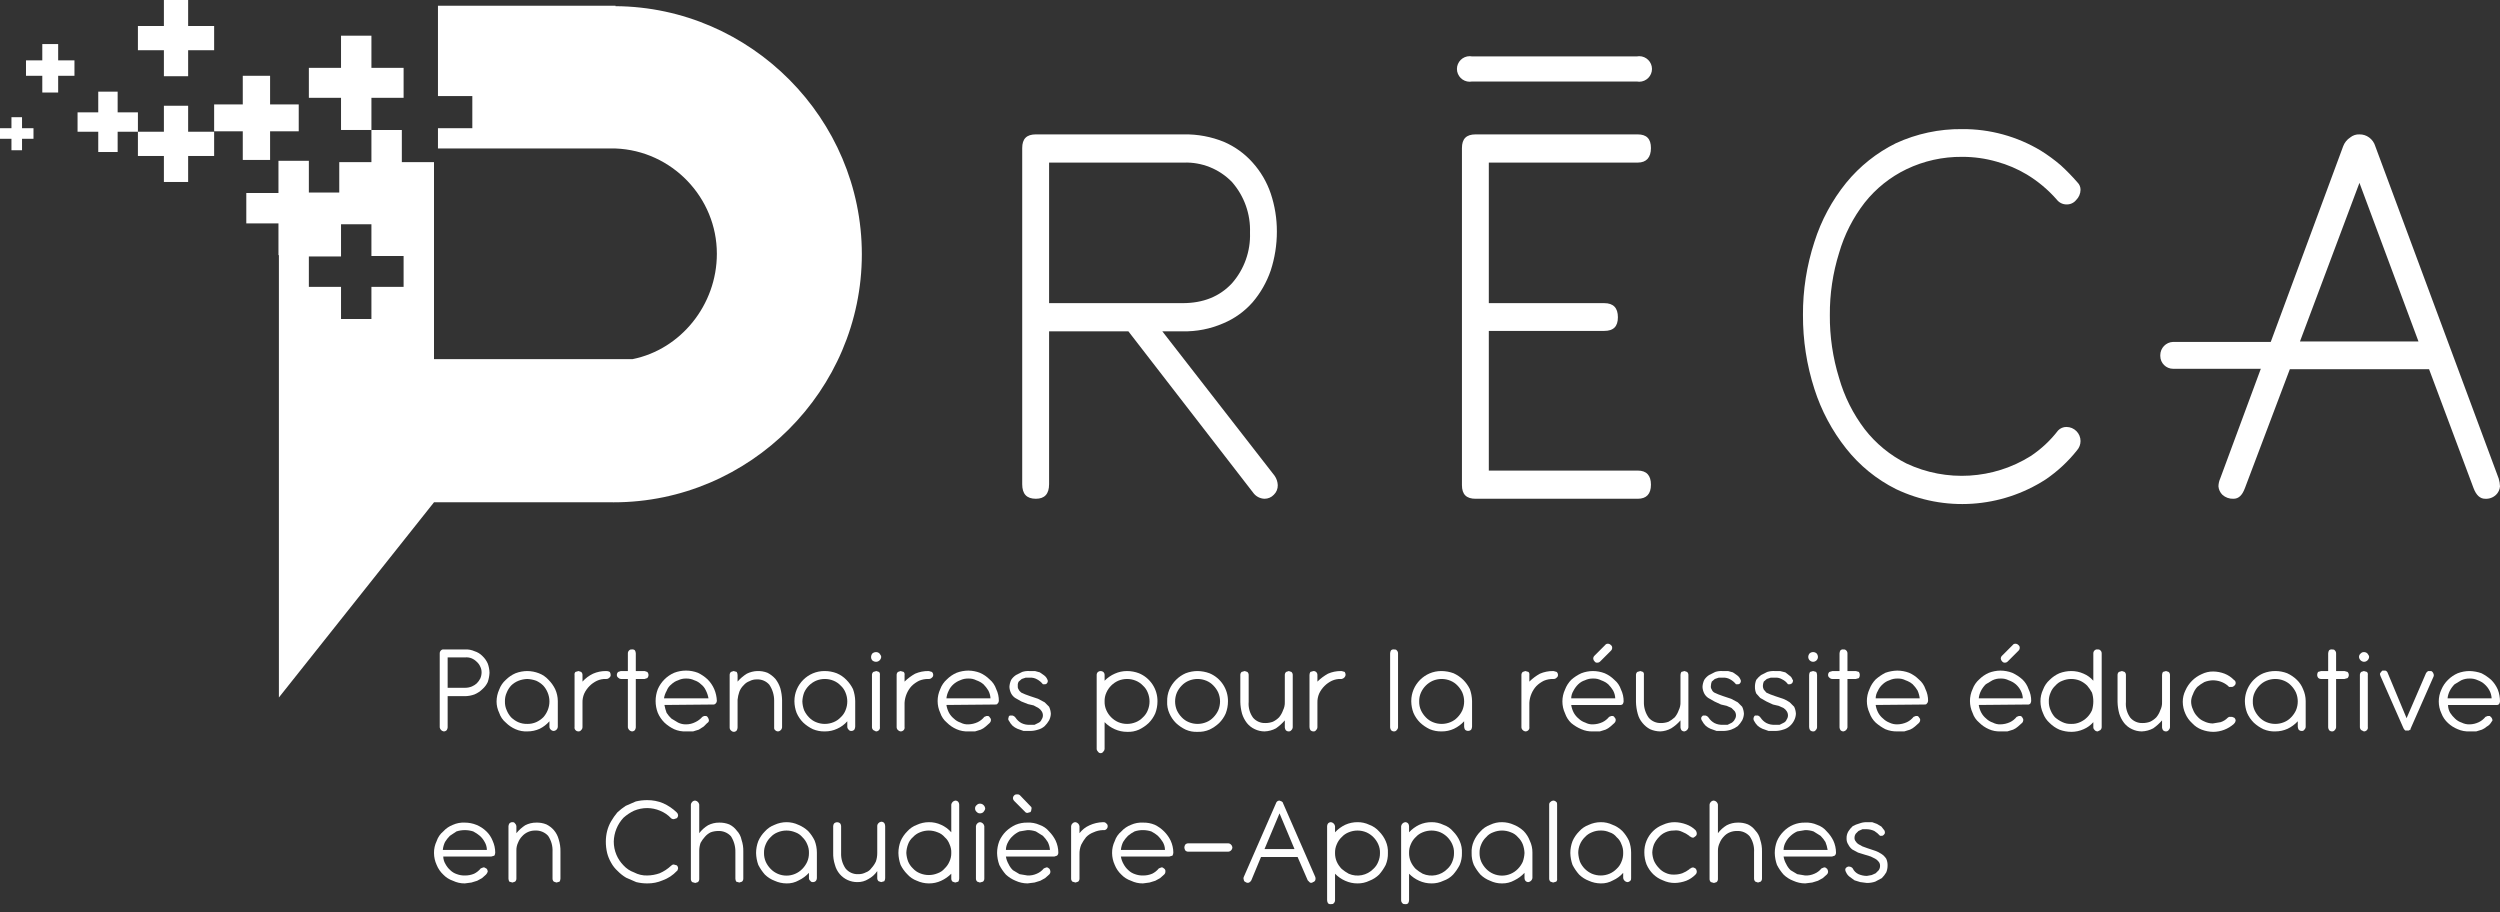 <?xml version="1.0" encoding="UTF-8" standalone="no"?><!DOCTYPE svg PUBLIC "-//W3C//DTD SVG 1.1//EN" "http://www.w3.org/Graphics/SVG/1.1/DTD/svg11.dtd"><svg width="100%" height="100%" viewBox="0 0 200 73" version="1.1" xmlns="http://www.w3.org/2000/svg" xmlns:xlink="http://www.w3.org/1999/xlink" xml:space="preserve" xmlns:serif="http://www.serif.com/" style="fill-rule:evenodd;clip-rule:evenodd;stroke-linejoin:round;stroke-miterlimit:2;"><rect x="0" y="0" width="200" height="73" fill="#333333" stroke="none"/><g><path d="M35.812,55.693l0,2.502c-0.007,0.075 -0.031,0.148 -0.07,0.212c-0.063,0.07 -0.153,0.109 -0.247,0.106c-0.162,-0.028 -0.289,-0.156 -0.317,-0.318l0,-5.921c-0.003,-0.094 0.036,-0.185 0.106,-0.247c0.055,-0.056 0.134,-0.082 0.211,-0.071l1.727,0c0.255,-0.011 0.508,0.037 0.741,0.141c0.241,0.073 0.459,0.207 0.634,0.388c0.18,0.169 0.324,0.373 0.423,0.599c0.088,0.238 0.135,0.488 0.141,0.74c-0.013,0.253 -0.06,0.502 -0.141,0.741c-0.1,0.215 -0.244,0.407 -0.423,0.564c-0.182,0.18 -0.398,0.323 -0.634,0.423c-0.238,0.087 -0.488,0.135 -0.741,0.141l-1.41,-0Zm0,-3.102l0,2.432l1.41,-0c0.182,-0.001 0.361,-0.037 0.529,-0.106c0.142,-0.061 0.273,-0.144 0.388,-0.247c0.113,-0.113 0.209,-0.244 0.282,-0.387c0.069,-0.156 0.105,-0.324 0.106,-0.494c0.002,-0.159 -0.034,-0.316 -0.106,-0.458c-0.064,-0.149 -0.161,-0.281 -0.282,-0.388c-0.121,-0.121 -0.265,-0.217 -0.423,-0.282c-0.157,-0.06 -0.326,-0.084 -0.494,-0.07l-1.41,-0Z" style="fill:#fff;fill-rule:nonzero;"/><path d="M39.725,56.116c0.003,-0.329 0.075,-0.653 0.212,-0.952c0.108,-0.299 0.29,-0.565 0.528,-0.776c0.223,-0.223 0.486,-0.403 0.776,-0.528c0.304,-0.116 0.626,-0.176 0.951,-0.177c0.314,0.004 0.624,0.064 0.917,0.177c0.297,0.112 0.562,0.293 0.775,0.528c0.216,0.217 0.394,0.467 0.529,0.741c0.137,0.298 0.209,0.623 0.212,0.951l-0,2.045c-0,0.193 -0.16,0.352 -0.353,0.352c-0.081,-0.006 -0.157,-0.044 -0.211,-0.105c-0.07,-0.063 -0.109,-0.153 -0.106,-0.247l-0,-0.423c-0.217,0.248 -0.481,0.452 -0.776,0.599c-0.309,0.141 -0.646,0.213 -0.987,0.212c-0.326,0.016 -0.652,-0.044 -0.951,-0.177c-0.29,-0.125 -0.553,-0.305 -0.776,-0.528c-0.246,-0.204 -0.429,-0.473 -0.528,-0.776c-0.139,-0.286 -0.211,-0.599 -0.212,-0.916Zm0.67,-0c-0.008,0.242 0.04,0.483 0.141,0.705c0.083,0.207 0.203,0.398 0.352,0.564c0.165,0.16 0.355,0.291 0.564,0.387c0.234,0.101 0.486,0.149 0.74,0.141c0.243,0.004 0.483,-0.044 0.705,-0.141c0.209,-0.096 0.4,-0.227 0.564,-0.387c0.15,-0.166 0.269,-0.357 0.353,-0.564c0.188,-0.451 0.188,-0.959 -0,-1.41c-0.084,-0.208 -0.203,-0.398 -0.353,-0.564c-0.164,-0.161 -0.355,-0.292 -0.564,-0.388c-0.227,-0.081 -0.464,-0.128 -0.705,-0.141c-0.241,0.006 -0.479,0.053 -0.705,0.141c-0.224,0.087 -0.428,0.219 -0.599,0.388c-0.149,0.166 -0.269,0.356 -0.352,0.564c-0.101,0.221 -0.149,0.462 -0.141,0.705Z" style="fill:#fff;fill-rule:nonzero;"/><path d="M46.599,54.529c0.237,-0.265 0.524,-0.481 0.845,-0.634c0.323,-0.141 0.671,-0.213 1.023,-0.212l0.035,0c0.099,-0.003 0.196,0.022 0.282,0.071c0.045,0.075 0.069,0.16 0.07,0.247c0.003,0.084 -0.036,0.163 -0.105,0.211c-0.063,0.07 -0.153,0.109 -0.247,0.106l-0.035,-0c-0.243,-0.008 -0.484,0.041 -0.705,0.141c-0.449,0.212 -0.81,0.574 -1.022,1.022c-0.101,0.233 -0.15,0.486 -0.141,0.74l-0,1.939c0.003,0.094 -0.036,0.184 -0.106,0.247c-0.048,0.069 -0.128,0.109 -0.212,0.106c-0.094,0.003 -0.184,-0.036 -0.246,-0.106c-0.062,-0.066 -0.088,-0.158 -0.071,-0.247l0,-4.159c-0.017,-0.089 0.009,-0.181 0.071,-0.247l0.246,-0.071l0.212,0.071c0.07,0.062 0.109,0.153 0.106,0.247l-0,0.528Z" style="fill:#fff;fill-rule:nonzero;"/><path d="M50.864,53.683l0.705,0l0.211,0.071c0.134,0.136 0.134,0.357 0,0.493l-0.211,0.071l-0.705,-0l-0,3.877c-0.007,0.075 -0.032,0.148 -0.071,0.212c-0.062,0.07 -0.153,0.109 -0.247,0.106c-0.162,-0.028 -0.289,-0.156 -0.317,-0.318l0,-3.877l-0.564,-0c-0.081,-0.007 -0.157,-0.045 -0.211,-0.106c-0.069,-0.048 -0.109,-0.127 -0.106,-0.211c-0.003,-0.094 0.036,-0.185 0.106,-0.247l0.211,-0.071l0.564,0l0,-1.409c-0.003,-0.094 0.036,-0.185 0.106,-0.247c0.055,-0.056 0.134,-0.082 0.211,-0.071c0.089,-0.017 0.181,0.009 0.247,0.071c0.045,0.074 0.069,0.16 0.071,0.247l-0,1.409Z" style="fill:#fff;fill-rule:nonzero;"/><path d="M53.155,56.398c0.038,0.216 0.097,0.429 0.176,0.634c0.11,0.168 0.24,0.322 0.388,0.458l0.528,0.318c0.198,0.097 0.415,0.145 0.635,0.141c0.257,0 0.511,-0.06 0.74,-0.177c0.216,-0.1 0.408,-0.244 0.564,-0.423l0.141,-0.07l0.176,-0c0.063,0.028 0.113,0.078 0.141,0.141c0.04,0.064 0.064,0.136 0.071,0.211c-0.004,0.091 -0.059,0.173 -0.141,0.212l-0.282,0.282l-0.388,0.247l-0.458,0.141l-0.564,-0c-0.327,0.016 -0.653,-0.044 -0.952,-0.177c-0.284,-0.135 -0.546,-0.313 -0.775,-0.528c-0.224,-0.223 -0.403,-0.486 -0.529,-0.776c-0.236,-0.612 -0.236,-1.291 0,-1.903c0.256,-0.583 0.721,-1.049 1.304,-1.305c0.612,-0.236 1.291,-0.236 1.904,0c0.284,0.135 0.546,0.314 0.775,0.529c0.224,0.223 0.403,0.486 0.529,0.776c0.128,0.301 0.2,0.624 0.211,0.951c-0.006,0.082 -0.044,0.158 -0.105,0.212c-0.056,0.056 -0.134,0.082 -0.212,0.07l-3.877,0.036Zm3.525,-0.529c-0.039,-0.221 -0.11,-0.435 -0.212,-0.635c-0.086,-0.194 -0.219,-0.364 -0.388,-0.493c-0.149,-0.145 -0.33,-0.254 -0.528,-0.317c-0.209,-0.1 -0.439,-0.149 -0.67,-0.141c-0.22,-0.005 -0.437,0.044 -0.635,0.141c-0.198,0.063 -0.379,0.172 -0.528,0.317c-0.178,0.135 -0.312,0.319 -0.388,0.529c-0.107,0.185 -0.179,0.388 -0.212,0.599l3.561,-0Z" style="fill:#fff;fill-rule:nonzero;"/><path d="M62.566,58.195c-0.007,0.082 -0.044,0.158 -0.106,0.212c-0.062,0.07 -0.153,0.109 -0.246,0.106c-0.082,-0.007 -0.158,-0.045 -0.212,-0.106c-0.056,-0.055 -0.082,-0.134 -0.07,-0.212l-0,-2.15c0.001,-0.452 -0.135,-0.894 -0.388,-1.269c-0.247,-0.284 -0.611,-0.44 -0.987,-0.423c-0.209,-0.007 -0.416,0.041 -0.599,0.141c-0.179,0.063 -0.337,0.173 -0.459,0.317c-0.156,0.148 -0.276,0.328 -0.352,0.529c-0.071,0.205 -0.119,0.418 -0.141,0.635l-0,2.22c-0.001,0.087 -0.026,0.172 -0.071,0.247c-0.062,0.07 -0.152,0.109 -0.246,0.106c-0.082,-0.007 -0.158,-0.045 -0.212,-0.106c-0.07,-0.062 -0.108,-0.153 -0.105,-0.247l-0,-4.194c-0.003,-0.094 0.035,-0.185 0.105,-0.247l0.212,-0.071l0.246,0.071c0.045,0.075 0.07,0.16 0.071,0.247l-0,0.528c0.213,-0.248 0.463,-0.462 0.74,-0.634c0.517,-0.256 1.12,-0.282 1.657,-0.071c0.24,0.124 0.455,0.292 0.634,0.494c0.172,0.222 0.303,0.473 0.388,0.74c0.086,0.31 0.134,0.63 0.141,0.952l0,2.185Z" style="fill:#fff;fill-rule:nonzero;"/><path d="M63.553,56.116c-0,-0.012 -0,-0.024 -0,-0.036c-0,-1.315 1.082,-2.397 2.397,-2.397c0.012,0 0.023,0 0.035,0c0.325,0.001 0.648,0.061 0.952,0.177c0.292,0.121 0.555,0.301 0.775,0.528c0.216,0.217 0.394,0.467 0.529,0.741c0.109,0.305 0.169,0.627 0.176,0.951l0,2.045c-0.001,0.087 -0.025,0.172 -0.07,0.247c-0.063,0.07 -0.153,0.108 -0.247,0.105c-0.084,0.003 -0.164,-0.037 -0.211,-0.105c-0.07,-0.063 -0.109,-0.153 -0.106,-0.247l-0,-0.423c-0.223,0.256 -0.5,0.461 -0.811,0.599c-0.309,0.144 -0.646,0.216 -0.987,0.212c-0.326,0.009 -0.65,-0.051 -0.952,-0.177c-0.284,-0.135 -0.546,-0.313 -0.775,-0.528c-0.224,-0.223 -0.403,-0.486 -0.529,-0.776c-0.112,-0.293 -0.171,-0.603 -0.176,-0.916Zm0.635,-0c0.009,0.241 0.057,0.478 0.141,0.705c0.096,0.208 0.227,0.399 0.387,0.564c0.159,0.167 0.351,0.3 0.564,0.387c0.451,0.188 0.959,0.188 1.41,0c0.214,-0.087 0.406,-0.22 0.564,-0.387c0.172,-0.156 0.304,-0.349 0.388,-0.564c0.188,-0.451 0.188,-0.959 -0,-1.41c-0.084,-0.216 -0.216,-0.409 -0.388,-0.564c-0.158,-0.168 -0.35,-0.3 -0.564,-0.388c-0.451,-0.188 -0.959,-0.188 -1.41,-0c-0.424,0.188 -0.764,0.527 -0.951,0.952c-0.084,0.226 -0.132,0.464 -0.141,0.705Z" style="fill:#fff;fill-rule:nonzero;"/><path d="M69.792,52.274c0.079,-0.066 0.179,-0.104 0.282,-0.106c0.104,-0.004 0.206,0.034 0.282,0.106c0.071,0.105 0.141,0.176 0.141,0.282c-0.009,0.108 -0.059,0.209 -0.141,0.282c-0.076,0.071 -0.178,0.109 -0.282,0.105c-0.103,-0.002 -0.203,-0.039 -0.282,-0.105c-0.072,-0.076 -0.11,-0.178 -0.106,-0.282c0.003,-0.104 0.04,-0.203 0.106,-0.282Zm0.599,5.886c0.018,0.089 -0.009,0.181 -0.07,0.247c-0.063,0.07 -0.153,0.109 -0.247,0.106l-0.211,-0.106c-0.07,-0.063 -0.109,-0.153 -0.106,-0.247l-0,-4.159c-0.003,-0.094 0.036,-0.185 0.106,-0.247l0.246,-0.071l0.212,0.071c0.061,0.066 0.088,0.158 0.07,0.247l0,4.159Z" style="fill:#fff;fill-rule:nonzero;"/><path d="M72.365,54.529c0.251,-0.249 0.536,-0.463 0.846,-0.634c0.334,-0.144 0.694,-0.217 1.058,-0.212l0.035,0l0.247,0.071c0.07,0.062 0.108,0.153 0.105,0.247c0.003,0.084 -0.037,0.163 -0.105,0.211c-0.063,0.07 -0.153,0.109 -0.247,0.106l-0.035,-0c-0.254,-0.005 -0.506,0.043 -0.741,0.141c-0.22,0.108 -0.423,0.251 -0.599,0.423c-0.335,0.369 -0.534,0.842 -0.564,1.339l0,1.939c0.018,0.089 -0.009,0.181 -0.07,0.247c-0.063,0.07 -0.153,0.109 -0.247,0.106c-0.082,-0.007 -0.157,-0.045 -0.212,-0.106c-0.07,-0.063 -0.108,-0.153 -0.105,-0.247l-0,-4.159c-0.003,-0.094 0.035,-0.185 0.105,-0.247l0.212,-0.071l0.247,0.071c0.061,0.066 0.088,0.158 0.07,0.247l0,0.528Z" style="fill:#fff;fill-rule:nonzero;"/><path d="M75.714,56.398c0.033,0.222 0.105,0.436 0.211,0.634c0.099,0.176 0.231,0.332 0.388,0.458c0.149,0.146 0.33,0.254 0.529,0.318c0.194,0.104 0.414,0.153 0.634,0.141c0.256,-0.009 0.508,-0.069 0.74,-0.177c0.206,-0.1 0.386,-0.244 0.529,-0.423l0.176,-0.07l0.141,-0c0.063,0.028 0.113,0.078 0.141,0.141c0.056,0.055 0.082,0.134 0.071,0.211c-0.007,0.082 -0.045,0.158 -0.106,0.212l-0.317,0.282c-0.115,0.102 -0.246,0.185 -0.388,0.247l-0.458,0.141l-0.529,-0c-0.326,0.016 -0.653,-0.044 -0.952,-0.177c-0.289,-0.125 -0.552,-0.305 -0.775,-0.528c-0.246,-0.204 -0.429,-0.473 -0.529,-0.776c-0.28,-0.603 -0.28,-1.3 0,-1.903c0.109,-0.299 0.291,-0.566 0.529,-0.776c0.223,-0.223 0.486,-0.403 0.775,-0.529c0.304,-0.116 0.627,-0.175 0.952,-0.176c0.314,0.004 0.624,0.064 0.917,0.176c0.289,0.126 0.552,0.306 0.775,0.529c0.246,0.204 0.429,0.473 0.529,0.776c0.144,0.296 0.216,0.622 0.211,0.951c-0.006,0.082 -0.044,0.158 -0.105,0.212c-0.036,0.07 -0.106,0.07 -0.212,0.07l-3.877,0.036Zm3.525,-0.529c-0.01,-0.222 -0.07,-0.439 -0.177,-0.635c-0.109,-0.179 -0.239,-0.344 -0.387,-0.493c-0.168,-0.139 -0.359,-0.247 -0.564,-0.317c-0.197,-0.1 -0.415,-0.149 -0.635,-0.141c-0.231,-0.008 -0.461,0.041 -0.67,0.141c-0.194,0.071 -0.374,0.178 -0.528,0.317c-0.167,0.145 -0.3,0.326 -0.388,0.529c-0.095,0.187 -0.155,0.39 -0.176,0.599l3.525,-0Z" style="fill:#fff;fill-rule:nonzero;"/><path d="M81.706,56.116l-0.493,-0.282c-0.133,-0.09 -0.242,-0.211 -0.318,-0.353c-0.084,-0.164 -0.132,-0.344 -0.141,-0.529c0.01,-0.195 0.058,-0.387 0.141,-0.564c0.101,-0.154 0.233,-0.286 0.388,-0.387l0.494,-0.247c0.182,-0.058 0.373,-0.082 0.564,-0.071l0.458,0l0.387,0.106l0.353,0.247c0.109,0.082 0.194,0.192 0.247,0.317c0.033,0.052 0.046,0.115 0.035,0.176c-0.01,0.053 -0.034,0.102 -0.071,0.141c-0.033,0.045 -0.085,0.071 -0.141,0.071l-0.176,-0c-0.124,-0.159 -0.28,-0.291 -0.458,-0.388c-0.17,-0.1 -0.366,-0.149 -0.564,-0.141l-0.352,0l-0.318,0.106l-0.246,0.211c-0.062,0.107 -0.087,0.231 -0.071,0.353c-0.014,0.099 0.011,0.201 0.071,0.282c0.035,0.106 0.141,0.176 0.211,0.247l0.317,0.141l0.388,0.141l0.634,0.211l0.529,0.282l0.353,0.353c0.083,0.176 0.131,0.368 0.141,0.564c-0.009,0.184 -0.057,0.364 -0.141,0.528c-0.098,0.168 -0.216,0.322 -0.353,0.459c-0.151,0.134 -0.332,0.231 -0.529,0.282c-0.215,0.072 -0.442,0.108 -0.669,0.105l-0.494,0l-0.493,-0.176c-0.142,-0.061 -0.273,-0.144 -0.388,-0.247c-0.113,-0.114 -0.209,-0.244 -0.282,-0.387c-0.064,-0.066 -0.078,-0.166 -0.035,-0.247c-0.006,-0.075 0.036,-0.147 0.106,-0.176l0.211,-0c0.101,0.026 0.189,0.089 0.247,0.176c0.116,0.176 0.273,0.321 0.458,0.423c0.207,0.104 0.438,0.153 0.67,0.141l0.387,-0l0.353,-0.176c0.098,-0.054 0.173,-0.142 0.211,-0.247c0.067,-0.093 0.104,-0.203 0.106,-0.317c0.003,-0.126 -0.034,-0.249 -0.106,-0.353c-0.063,-0.099 -0.147,-0.183 -0.246,-0.247l-0.388,-0.211l-0.458,-0.106l-0.529,-0.211Z" style="fill:#fff;fill-rule:nonzero;"/><path d="M88.368,54.459c0.231,-0.239 0.507,-0.43 0.811,-0.564c0.31,-0.141 0.646,-0.213 0.987,-0.212c0.325,0.001 0.647,0.061 0.951,0.177c0.908,0.375 1.498,1.273 1.481,2.256c-0.001,0.325 -0.06,0.647 -0.176,0.951c-0.126,0.29 -0.306,0.553 -0.529,0.776c-0.23,0.215 -0.491,0.394 -0.776,0.529c-0.299,0.132 -0.625,0.193 -0.951,0.176c-0.341,0.001 -0.677,-0.071 -0.987,-0.212c-0.304,-0.134 -0.58,-0.325 -0.811,-0.564l-0,2.15c-0.007,0.082 -0.045,0.158 -0.106,0.212c-0.044,0.074 -0.125,0.12 -0.211,0.12c-0.087,-0 -0.167,-0.046 -0.212,-0.12c-0.061,-0.054 -0.099,-0.13 -0.105,-0.212l-0,-5.921c-0.003,-0.094 0.035,-0.185 0.105,-0.247c0.125,-0.094 0.298,-0.094 0.423,-0c0.07,0.062 0.109,0.153 0.106,0.247l-0,0.458Zm-0,1.657c-0.008,0.242 0.041,0.483 0.141,0.705c0.188,0.424 0.527,0.763 0.952,0.951c0.451,0.188 0.959,0.188 1.41,0c0.213,-0.087 0.405,-0.22 0.564,-0.387c0.171,-0.156 0.304,-0.349 0.387,-0.564c0.188,-0.451 0.188,-0.959 0,-1.41c-0.083,-0.216 -0.216,-0.409 -0.387,-0.564c-0.159,-0.168 -0.351,-0.3 -0.564,-0.388c-0.451,-0.188 -0.959,-0.188 -1.41,-0c-0.425,0.188 -0.764,0.527 -0.952,0.952c-0.1,0.221 -0.149,0.462 -0.141,0.705Z" style="fill:#fff;fill-rule:nonzero;"/><path d="M93.55,55.164c0.255,-0.583 0.721,-1.049 1.304,-1.304c0.304,-0.116 0.626,-0.176 0.951,-0.177c0.325,0.005 0.647,0.064 0.952,0.177c0.908,0.375 1.497,1.273 1.481,2.256c-0.001,0.325 -0.061,0.647 -0.177,0.951c-0.125,0.29 -0.305,0.553 -0.528,0.776c-0.23,0.215 -0.491,0.394 -0.776,0.529c-0.3,0.129 -0.625,0.189 -0.952,0.176c-0.326,0.017 -0.652,-0.044 -0.951,-0.176c-0.285,-0.135 -0.546,-0.314 -0.776,-0.529c-0.223,-0.223 -0.403,-0.486 -0.528,-0.776c-0.133,-0.299 -0.194,-0.625 -0.177,-0.951c-0.009,-0.327 0.051,-0.651 0.177,-0.952Zm0.599,1.657c0.096,0.208 0.227,0.399 0.387,0.564c0.159,0.167 0.351,0.3 0.564,0.387c0.451,0.188 0.959,0.188 1.41,0c0.214,-0.087 0.406,-0.22 0.564,-0.387c0.161,-0.165 0.292,-0.356 0.388,-0.564c0.188,-0.451 0.188,-0.959 0,-1.41c-0.096,-0.209 -0.227,-0.4 -0.388,-0.564c-0.158,-0.168 -0.35,-0.3 -0.564,-0.388c-0.451,-0.188 -0.959,-0.188 -1.41,-0c-0.213,0.088 -0.405,0.22 -0.564,0.388c-0.16,0.164 -0.291,0.355 -0.387,0.564c-0.188,0.451 -0.188,0.959 -0,1.41Z" style="fill:#fff;fill-rule:nonzero;"/><path d="M99.225,54.001c-0.003,-0.094 0.035,-0.185 0.105,-0.247l0.247,-0.071l0.212,0.071c0.069,0.062 0.108,0.153 0.105,0.247l0,2.15c-0.04,0.451 0.085,0.903 0.353,1.269c0.247,0.284 0.611,0.44 0.987,0.423c0.204,0.002 0.407,-0.034 0.599,-0.106c0.184,-0.088 0.351,-0.207 0.493,-0.352c0.139,-0.168 0.247,-0.359 0.318,-0.564c0.104,-0.208 0.152,-0.438 0.141,-0.67l-0,-2.15c-0.003,-0.094 0.035,-0.185 0.105,-0.247l0.212,-0.071l0.211,0.071c0.07,0.062 0.109,0.153 0.106,0.247l0,4.194c-0.007,0.082 -0.044,0.158 -0.106,0.212c-0.048,0.069 -0.127,0.109 -0.211,0.106c-0.094,0.003 -0.184,-0.036 -0.247,-0.106c-0.039,-0.064 -0.063,-0.137 -0.07,-0.212l-0,-0.564c-0.209,0.239 -0.446,0.452 -0.705,0.635c-0.283,0.152 -0.596,0.236 -0.917,0.247c-0.268,-0.001 -0.533,-0.061 -0.775,-0.177c-0.248,-0.112 -0.465,-0.281 -0.635,-0.493c-0.171,-0.222 -0.303,-0.473 -0.387,-0.74c-0.087,-0.311 -0.134,-0.63 -0.141,-0.952l-0,-2.15Z" style="fill:#fff;fill-rule:nonzero;"/><path d="M105.393,54.529c0.251,-0.249 0.536,-0.463 0.846,-0.634c0.322,-0.141 0.67,-0.213 1.022,-0.212l0.071,0l0.246,0.071c0.045,0.075 0.07,0.16 0.071,0.247c-0.028,0.162 -0.155,0.289 -0.317,0.317l-0.071,-0c-0.242,-0.008 -0.484,0.041 -0.705,0.141c-0.448,0.212 -0.809,0.574 -1.022,1.022c-0.101,0.233 -0.149,0.486 -0.141,0.74l0,1.939c0.003,0.094 -0.036,0.184 -0.106,0.247c-0.042,0.075 -0.126,0.117 -0.211,0.106c-0.094,0.003 -0.184,-0.036 -0.247,-0.106c-0.045,-0.075 -0.069,-0.16 -0.07,-0.247l-0,-4.159c0.001,-0.087 0.025,-0.172 0.07,-0.247l0.247,-0.071c0.077,-0.006 0.153,0.019 0.211,0.071c0.07,0.062 0.109,0.153 0.106,0.247l0,0.528Z" style="fill:#fff;fill-rule:nonzero;"/><path d="M111.843,58.195c-0.006,0.082 -0.044,0.158 -0.105,0.212c-0.048,0.069 -0.128,0.109 -0.212,0.106c-0.094,0.003 -0.184,-0.036 -0.246,-0.106c-0.04,-0.064 -0.064,-0.137 -0.071,-0.212l0,-5.921c0.001,-0.087 0.026,-0.173 0.071,-0.247c0.066,-0.062 0.158,-0.088 0.246,-0.071c0.071,0 0.177,0 0.212,0.071c0.07,0.062 0.108,0.153 0.105,0.247l0,5.921Z" style="fill:#fff;fill-rule:nonzero;"/><path d="M112.901,56.116c-0,-0.012 -0,-0.024 -0,-0.036c-0,-1.315 1.082,-2.397 2.397,-2.397c0.011,0 0.023,0 0.035,0c0.325,0.005 0.647,0.064 0.952,0.177c0.287,0.13 0.549,0.309 0.775,0.528c0.215,0.217 0.394,0.467 0.529,0.741c0.109,0.305 0.169,0.627 0.176,0.951l0,2.045c-0.001,0.087 -0.025,0.172 -0.07,0.247c-0.136,0.133 -0.358,0.133 -0.494,-0c-0.045,-0.075 -0.069,-0.16 -0.07,-0.247l-0,-0.423c-0.23,0.249 -0.505,0.452 -0.811,0.599c-0.309,0.144 -0.646,0.216 -0.987,0.212c-0.326,0.009 -0.651,-0.051 -0.952,-0.177c-0.284,-0.135 -0.546,-0.313 -0.775,-0.528c-0.224,-0.223 -0.403,-0.486 -0.529,-0.776c-0.112,-0.293 -0.171,-0.603 -0.176,-0.916Zm0.634,-0c-0.007,0.242 0.041,0.483 0.141,0.705c0.096,0.208 0.228,0.399 0.388,0.564c0.158,0.167 0.351,0.3 0.564,0.387c0.451,0.188 0.959,0.188 1.41,0c0.213,-0.087 0.406,-0.22 0.564,-0.387c0.161,-0.165 0.292,-0.356 0.388,-0.564c0.188,-0.451 0.188,-0.959 -0,-1.41c-0.096,-0.209 -0.227,-0.4 -0.388,-0.564c-0.158,-0.168 -0.351,-0.3 -0.564,-0.388c-0.451,-0.188 -0.959,-0.188 -1.41,-0c-0.424,0.188 -0.764,0.527 -0.952,0.952c-0.1,0.221 -0.148,0.462 -0.141,0.705Z" style="fill:#fff;fill-rule:nonzero;"/><path d="M122.348,54.529c0.251,-0.249 0.535,-0.463 0.846,-0.634c0.333,-0.144 0.694,-0.217 1.057,-0.212l0.035,0l0.247,0.071c0.07,0.062 0.109,0.153 0.106,0.247c0.003,0.084 -0.037,0.163 -0.106,0.211c-0.063,0.07 -0.153,0.109 -0.247,0.106l-0.035,-0c-0.254,-0.005 -0.506,0.043 -0.74,0.141c-0.221,0.108 -0.423,0.251 -0.599,0.423c-0.336,0.369 -0.535,0.842 -0.564,1.339l-0,1.939c0.017,0.089 -0.009,0.181 -0.071,0.247c-0.062,0.07 -0.153,0.109 -0.247,0.106c-0.081,-0.007 -0.157,-0.045 -0.211,-0.106c-0.07,-0.063 -0.109,-0.153 -0.106,-0.247l0,-4.159c-0.003,-0.094 0.036,-0.185 0.106,-0.247l0.211,-0.071l0.247,0.071c0.062,0.066 0.088,0.158 0.071,0.247l-0,0.528Z" style="fill:#fff;fill-rule:nonzero;"/><path d="M125.696,56.398c0.033,0.222 0.105,0.436 0.212,0.634c0.099,0.176 0.23,0.332 0.387,0.458c0.15,0.146 0.331,0.254 0.529,0.318c0.184,0.099 0.391,0.148 0.599,0.141c0.268,-0.004 0.533,-0.064 0.776,-0.177c0.205,-0.1 0.386,-0.244 0.529,-0.423l0.176,-0.07l0.141,-0c0.062,0.028 0.113,0.078 0.141,0.141c0.056,0.055 0.082,0.134 0.07,0.211c-0.006,0.082 -0.044,0.158 -0.105,0.212l-0.318,0.282c-0.115,0.102 -0.246,0.185 -0.387,0.247l-0.459,0.141l-0.564,-0c-0.315,0.012 -0.628,-0.048 -0.916,-0.177c-0.293,-0.123 -0.567,-0.289 -0.811,-0.493c-0.224,-0.215 -0.393,-0.481 -0.493,-0.776c-0.281,-0.603 -0.281,-1.3 -0,-1.903c0.109,-0.29 0.277,-0.554 0.493,-0.776c0.242,-0.216 0.515,-0.394 0.811,-0.528c0.292,-0.113 0.603,-0.173 0.916,-0.177c0.326,0.001 0.648,0.061 0.952,0.177c0.29,0.125 0.553,0.305 0.776,0.528c0.245,0.204 0.429,0.473 0.528,0.776c0.144,0.296 0.216,0.622 0.212,0.952c-0.007,0.075 -0.031,0.147 -0.071,0.211c-0.066,0.062 -0.158,0.088 -0.247,0.071l-3.877,-0Zm3.525,-0.529c-0.009,-0.222 -0.069,-0.439 -0.176,-0.635c-0.11,-0.179 -0.24,-0.344 -0.388,-0.493c-0.167,-0.139 -0.358,-0.247 -0.564,-0.317c-0.196,-0.1 -0.414,-0.149 -0.634,-0.141c-0.232,-0.008 -0.461,0.041 -0.67,0.141c-0.199,0.063 -0.38,0.172 -0.529,0.317c-0.157,0.154 -0.288,0.333 -0.388,0.529c-0.11,0.18 -0.171,0.387 -0.176,0.599l3.525,-0Zm-0.352,-3.807c0.07,-0.062 0.108,-0.153 0.105,-0.247c0.003,-0.084 -0.037,-0.163 -0.105,-0.211c-0.063,-0.07 -0.153,-0.109 -0.247,-0.106c-0.084,-0.003 -0.164,0.037 -0.212,0.106l-0.846,0.846c-0.07,0.062 -0.108,0.153 -0.105,0.247c0.006,0.081 0.044,0.157 0.105,0.211c0.043,0.075 0.127,0.117 0.212,0.106c0.094,0.003 0.184,-0.036 0.247,-0.106l0.846,-0.846Z" style="fill:#fff;fill-rule:nonzero;"/><path d="M130.878,54.001c-0.003,-0.094 0.035,-0.185 0.105,-0.247l0.247,-0.071l0.212,0.071c0.061,0.066 0.088,0.158 0.07,0.247l0,2.15c-0.013,0.454 0.124,0.9 0.388,1.269c0.247,0.284 0.611,0.44 0.987,0.423c0.204,0.002 0.408,-0.034 0.599,-0.106c0.178,-0.097 0.344,-0.215 0.494,-0.352c0.139,-0.168 0.246,-0.359 0.317,-0.564c0.104,-0.208 0.153,-0.438 0.141,-0.67l-0,-2.15c0.001,-0.087 0.025,-0.172 0.07,-0.247l0.247,-0.071l0.212,0.071c0.069,0.062 0.108,0.153 0.105,0.247l0,4.194c-0.027,0.162 -0.155,0.29 -0.317,0.318c-0.094,0.003 -0.184,-0.036 -0.247,-0.106c-0.039,-0.064 -0.063,-0.137 -0.07,-0.212l-0,-0.564c-0.213,0.248 -0.463,0.462 -0.74,0.635c-0.27,0.151 -0.572,0.236 -0.882,0.247c-0.279,-0.004 -0.555,-0.064 -0.81,-0.177c-0.231,-0.122 -0.435,-0.29 -0.6,-0.493c-0.184,-0.214 -0.317,-0.467 -0.387,-0.74c-0.087,-0.311 -0.134,-0.63 -0.141,-0.952l-0,-2.15Z" style="fill:#fff;fill-rule:nonzero;"/><path d="M137.152,56.116l-0.494,-0.282c-0.132,-0.09 -0.241,-0.211 -0.317,-0.353c-0.084,-0.164 -0.132,-0.344 -0.141,-0.529c0.009,-0.195 0.057,-0.387 0.141,-0.564c0.101,-0.154 0.233,-0.286 0.388,-0.387l0.493,-0.247c0.182,-0.058 0.374,-0.082 0.564,-0.071l0.459,0l0.387,0.106l0.353,0.247c0.109,0.082 0.194,0.192 0.247,0.317c0.033,0.052 0.046,0.115 0.035,0.176c-0.01,0.053 -0.034,0.102 -0.071,0.141c-0.033,0.045 -0.085,0.071 -0.141,0.071l-0.176,-0c-0.125,-0.159 -0.281,-0.291 -0.458,-0.388c-0.17,-0.1 -0.366,-0.149 -0.564,-0.141l-0.353,0l-0.317,0.106l-0.247,0.211c-0.043,0.113 -0.067,0.232 -0.07,0.353c-0.014,0.099 0.011,0.201 0.07,0.282c0.038,0.105 0.114,0.193 0.212,0.247l0.317,0.141l0.388,0.141l0.634,0.211l0.529,0.282l0.353,0.353c0.083,0.176 0.131,0.368 0.141,0.564c-0.01,0.184 -0.058,0.364 -0.141,0.528c-0.098,0.168 -0.216,0.322 -0.353,0.459c-0.16,0.12 -0.339,0.215 -0.529,0.282c-0.215,0.072 -0.442,0.108 -0.669,0.105l-0.494,0l-0.493,-0.176c-0.142,-0.061 -0.273,-0.144 -0.388,-0.247c-0.114,-0.114 -0.209,-0.244 -0.282,-0.387c-0.054,-0.071 -0.079,-0.159 -0.071,-0.247c0.027,-0.073 0.076,-0.135 0.141,-0.176l0.212,-0c0.101,0.026 0.189,0.089 0.247,0.176c0.116,0.176 0.273,0.321 0.458,0.423c0.207,0.104 0.438,0.153 0.67,0.141l0.387,-0l0.353,-0.176c0.07,-0.071 0.176,-0.141 0.211,-0.247c0.067,-0.093 0.104,-0.203 0.106,-0.317c0.003,-0.126 -0.034,-0.249 -0.106,-0.353l-0.246,-0.247l-0.388,-0.176l-0.458,-0.106l-0.529,-0.246Z" style="fill:#fff;fill-rule:nonzero;"/><path d="M141.311,56.116l-0.493,-0.282l-0.317,-0.353c-0.072,-0.167 -0.108,-0.347 -0.106,-0.529c-0.003,-0.193 0.033,-0.385 0.106,-0.564c0.11,-0.146 0.241,-0.276 0.387,-0.387l0.494,-0.247c0.194,-0.058 0.397,-0.082 0.599,-0.071l0.423,0l0.423,0.106l0.317,0.247c0.119,0.072 0.206,0.185 0.247,0.317c0.052,0.043 0.067,0.117 0.035,0.176c-0.009,0.053 -0.034,0.102 -0.07,0.141l-0.141,0.071l-0.177,-0c-0.116,-0.167 -0.274,-0.301 -0.458,-0.388c-0.168,-0.104 -0.366,-0.154 -0.564,-0.141l-0.352,0l-0.318,0.106l-0.246,0.211c-0.044,0.113 -0.068,0.232 -0.071,0.353c0.003,0.098 0.027,0.194 0.071,0.282l0.211,0.247l0.317,0.141l0.388,0.141l0.635,0.211c0.187,0.073 0.364,0.167 0.528,0.282l0.353,0.353c0.084,0.176 0.132,0.368 0.141,0.564c-0.009,0.184 -0.057,0.364 -0.141,0.528c-0.086,0.175 -0.205,0.331 -0.353,0.459c-0.151,0.134 -0.332,0.231 -0.528,0.282c-0.216,0.072 -0.442,0.108 -0.67,0.105l-0.494,0l-0.493,-0.176c-0.142,-0.061 -0.272,-0.144 -0.388,-0.247c-0.113,-0.114 -0.208,-0.244 -0.282,-0.387c-0.045,-0.074 -0.057,-0.164 -0.035,-0.247c0.015,-0.069 0.052,-0.131 0.106,-0.176l0.247,-0c0.086,0.035 0.16,0.097 0.211,0.176c0.116,0.176 0.274,0.321 0.458,0.423c0.207,0.104 0.438,0.153 0.67,0.141l0.388,-0l0.352,-0.176c0.098,-0.054 0.174,-0.142 0.212,-0.247c0.066,-0.093 0.103,-0.203 0.105,-0.317c0.003,-0.126 -0.034,-0.249 -0.105,-0.353c-0.064,-0.099 -0.148,-0.183 -0.247,-0.247l-0.388,-0.176l-0.458,-0.106l-0.529,-0.246Z" style="fill:#fff;fill-rule:nonzero;"/><path d="M144.766,52.274c0.159,-0.143 0.404,-0.143 0.564,-0c0.066,0.079 0.103,0.178 0.105,0.282c0,0.212 -0.175,0.387 -0.387,0.387c-0.213,0 -0.388,-0.175 -0.388,-0.387c0.002,-0.104 0.04,-0.203 0.106,-0.282Zm0.599,5.886c0.003,0.094 -0.036,0.184 -0.106,0.247c-0.042,0.075 -0.126,0.117 -0.211,0.106c-0.094,0.003 -0.185,-0.036 -0.247,-0.106c-0.045,-0.075 -0.069,-0.16 -0.071,-0.247l0,-4.159c0.002,-0.087 0.026,-0.172 0.071,-0.247l0.247,-0.071l0.246,0.071c0.045,0.075 0.069,0.16 0.071,0.247l-0,4.159Z" style="fill:#fff;fill-rule:nonzero;"/><path d="M147.797,53.683l0.67,0l0.246,0.071c0.096,0.15 0.096,0.343 0,0.493l-0.246,0.071l-0.67,-0l-0,3.877c-0.028,0.162 -0.155,0.29 -0.317,0.318c-0.094,0.003 -0.184,-0.036 -0.247,-0.106c-0.039,-0.064 -0.063,-0.137 -0.071,-0.212l0,-3.877l-0.563,-0c-0.094,0.003 -0.185,-0.036 -0.247,-0.106c-0.069,-0.048 -0.109,-0.127 -0.106,-0.211c-0.003,-0.094 0.036,-0.185 0.106,-0.247l0.247,-0.071l0.563,0l0,-1.409c0.002,-0.087 0.026,-0.173 0.071,-0.247c0.066,-0.062 0.158,-0.088 0.247,-0.071c0.077,-0.011 0.156,0.015 0.211,0.071c0.07,0.062 0.109,0.153 0.106,0.247l-0,1.409Z" style="fill:#fff;fill-rule:nonzero;"/><path d="M150.053,56.398c0.033,0.222 0.105,0.436 0.211,0.634c0.099,0.176 0.231,0.332 0.388,0.458c0.142,0.138 0.31,0.246 0.494,0.318c0.197,0.097 0.414,0.145 0.634,0.141c0.268,-0.004 0.532,-0.064 0.776,-0.177c0.205,-0.1 0.385,-0.244 0.528,-0.423l0.176,-0.07l0.141,-0c0.063,0.028 0.113,0.078 0.141,0.141c0.056,0.055 0.082,0.134 0.071,0.211c-0.007,0.082 -0.045,0.158 -0.106,0.212l-0.317,0.282c-0.115,0.102 -0.246,0.185 -0.388,0.247l-0.458,0.141l-0.564,-0c-0.326,0.009 -0.651,-0.051 -0.952,-0.177c-0.279,-0.143 -0.54,-0.321 -0.775,-0.528c-0.224,-0.216 -0.394,-0.482 -0.494,-0.776c-0.28,-0.603 -0.28,-1.3 0,-1.903c0.11,-0.29 0.278,-0.554 0.494,-0.776c0.235,-0.208 0.496,-0.385 0.775,-0.529c0.306,-0.109 0.627,-0.168 0.952,-0.176c0.325,0.001 0.648,0.06 0.952,0.176c0.289,0.126 0.552,0.306 0.775,0.529c0.246,0.204 0.429,0.473 0.529,0.776c0.144,0.296 0.216,0.622 0.211,0.951c-0.006,0.082 -0.044,0.158 -0.105,0.212c-0.036,0.07 -0.106,0.07 -0.212,0.07l-3.877,0.036Zm3.525,-0.529c-0.026,-0.219 -0.086,-0.433 -0.177,-0.635c-0.109,-0.179 -0.239,-0.344 -0.387,-0.493c-0.168,-0.139 -0.359,-0.247 -0.564,-0.317c-0.196,-0.1 -0.415,-0.149 -0.635,-0.141c-0.231,-0.008 -0.461,0.041 -0.669,0.141c-0.199,0.063 -0.38,0.172 -0.529,0.317c-0.167,0.145 -0.3,0.326 -0.388,0.529c-0.111,0.18 -0.171,0.387 -0.176,0.599l3.525,-0Z" style="fill:#fff;fill-rule:nonzero;"/><path d="M158.301,56.398c0.033,0.222 0.105,0.436 0.212,0.634c0.098,0.176 0.23,0.332 0.387,0.458c0.149,0.146 0.33,0.254 0.529,0.318c0.183,0.099 0.39,0.148 0.599,0.141c0.268,-0.004 0.532,-0.064 0.776,-0.177c0.205,-0.1 0.385,-0.244 0.528,-0.423l0.177,-0.07l0.141,-0c0.07,0.035 0.141,0.07 0.141,0.141c0.055,0.055 0.082,0.134 0.07,0.211c-0.007,0.082 -0.044,0.158 -0.106,0.212l-0.317,0.282c-0.115,0.102 -0.246,0.185 -0.388,0.247l-0.458,0.141l-0.564,-0c-0.315,0.012 -0.628,-0.048 -0.916,-0.177c-0.29,-0.125 -0.553,-0.305 -0.776,-0.528c-0.246,-0.204 -0.429,-0.473 -0.528,-0.776c-0.281,-0.603 -0.281,-1.3 -0,-1.903c0.108,-0.299 0.29,-0.566 0.528,-0.776c0.223,-0.223 0.486,-0.403 0.776,-0.529c0.292,-0.112 0.603,-0.172 0.916,-0.176c0.325,0.001 0.648,0.06 0.952,0.176c0.295,0.135 0.569,0.313 0.811,0.529c0.224,0.215 0.393,0.481 0.493,0.776c0.144,0.296 0.216,0.622 0.212,0.951c-0.007,0.075 -0.032,0.148 -0.071,0.212c-0.066,0.062 -0.158,0.088 -0.247,0.07l-3.877,0.036Zm3.525,-0.529c-0.009,-0.222 -0.07,-0.439 -0.176,-0.635c-0.098,-0.186 -0.23,-0.354 -0.388,-0.493c-0.167,-0.139 -0.358,-0.247 -0.564,-0.317c-0.196,-0.1 -0.415,-0.149 -0.635,-0.141c-0.231,-0.008 -0.461,0.041 -0.669,0.141l-0.529,0.317c-0.157,0.154 -0.288,0.333 -0.388,0.529c-0.095,0.187 -0.155,0.39 -0.176,0.599l3.525,-0Zm-0.353,-3.807c0.07,-0.062 0.109,-0.153 0.106,-0.247c0.003,-0.084 -0.037,-0.163 -0.106,-0.211c-0.062,-0.07 -0.153,-0.109 -0.246,-0.106c-0.084,-0.003 -0.164,0.037 -0.212,0.106l-0.846,0.846c-0.07,0.062 -0.109,0.153 -0.106,0.247c0.007,0.081 0.045,0.157 0.106,0.211c0.048,0.069 0.128,0.109 0.212,0.106c0.093,0.003 0.184,-0.036 0.246,-0.106l0.846,-0.846Z" style="fill:#fff;fill-rule:nonzero;"/><path d="M168.135,58.195c-0.006,0.082 -0.044,0.158 -0.105,0.212l-0.212,0.106c-0.094,0.003 -0.184,-0.036 -0.247,-0.106c-0.061,-0.054 -0.099,-0.13 -0.105,-0.212l-0,-0.423c-0.212,0.245 -0.478,0.438 -0.776,0.564c-0.31,0.141 -0.646,0.213 -0.987,0.212c-0.325,-0.001 -0.648,-0.06 -0.952,-0.176c-0.289,-0.126 -0.552,-0.306 -0.775,-0.529c-0.238,-0.21 -0.42,-0.477 -0.529,-0.776c-0.137,-0.298 -0.209,-0.623 -0.211,-0.951c-0.005,-0.33 0.068,-0.656 0.211,-0.952c0.109,-0.299 0.291,-0.565 0.529,-0.776c0.223,-0.223 0.486,-0.403 0.775,-0.528c0.304,-0.116 0.627,-0.176 0.952,-0.177c0.341,-0.001 0.677,0.071 0.987,0.212c0.298,0.126 0.564,0.319 0.776,0.564l-0,-2.185c-0.003,-0.094 0.035,-0.185 0.105,-0.247c0.066,-0.062 0.158,-0.088 0.247,-0.071c0.078,-0.011 0.156,0.015 0.212,0.071c0.07,0.062 0.108,0.153 0.105,0.247l0,5.921Zm-4.229,-2.079c-0.005,0.242 0.044,0.482 0.141,0.705c0.083,0.207 0.202,0.398 0.352,0.564c0.18,0.157 0.382,0.287 0.599,0.387c0.22,0.104 0.462,0.153 0.705,0.141c0.243,0.008 0.484,-0.04 0.705,-0.141c0.425,-0.188 0.764,-0.527 0.952,-0.951c0.07,-0.229 0.105,-0.466 0.106,-0.705c0.002,-0.239 -0.034,-0.477 -0.106,-0.705c-0.109,-0.202 -0.239,-0.391 -0.388,-0.564c-0.164,-0.161 -0.355,-0.292 -0.564,-0.388c-0.451,-0.188 -0.959,-0.188 -1.41,-0c-0.218,0.078 -0.413,0.212 -0.564,0.388c-0.171,0.155 -0.304,0.348 -0.387,0.564c-0.101,0.221 -0.149,0.462 -0.141,0.705Z" style="fill:#fff;fill-rule:nonzero;"/><path d="M169.404,54.001c-0.003,-0.094 0.036,-0.185 0.106,-0.247l0.247,-0.071l0.211,0.071c0.07,0.062 0.109,0.153 0.106,0.247l0,2.15c-0.04,0.451 0.085,0.903 0.353,1.269c0.246,0.284 0.61,0.44 0.986,0.423c0.205,0.002 0.408,-0.034 0.6,-0.106c0.183,-0.088 0.35,-0.207 0.493,-0.352c0.139,-0.168 0.247,-0.359 0.317,-0.564c0.105,-0.208 0.153,-0.438 0.141,-0.67l0,-2.15c0.002,-0.087 0.026,-0.172 0.071,-0.247l0.247,-0.071l0.211,0.071c0.07,0.062 0.109,0.153 0.106,0.247l-0,4.194c-0.007,0.082 -0.045,0.158 -0.106,0.212c-0.048,0.069 -0.128,0.109 -0.211,0.106c-0.094,0.003 -0.185,-0.036 -0.247,-0.106c-0.039,-0.064 -0.064,-0.137 -0.071,-0.212l0,-0.564c-0.208,0.239 -0.445,0.452 -0.705,0.635c-0.282,0.152 -0.596,0.236 -0.916,0.247c-0.268,-0.001 -0.533,-0.061 -0.775,-0.177c-0.248,-0.112 -0.465,-0.281 -0.635,-0.493c-0.172,-0.222 -0.303,-0.473 -0.388,-0.74c-0.086,-0.311 -0.133,-0.63 -0.141,-0.952l0,-2.15Z" style="fill:#fff;fill-rule:nonzero;"/><path d="M175.291,56.08c-0.008,0.232 0.041,0.461 0.141,0.67c0.075,0.211 0.195,0.404 0.352,0.564c0.143,0.17 0.324,0.303 0.529,0.388c0.219,0.111 0.46,0.171 0.705,0.176l0.634,-0.106c0.214,-0.069 0.408,-0.19 0.564,-0.352l0.106,-0.071l0.247,0l0.176,0.071c0.07,0.062 0.109,0.153 0.106,0.247c-0.02,0.095 -0.069,0.181 -0.141,0.246c-0.456,0.407 -1.046,0.633 -1.657,0.635c-0.313,-0.004 -0.624,-0.064 -0.916,-0.176c-0.297,-0.113 -0.563,-0.294 -0.776,-0.529c-0.226,-0.207 -0.406,-0.459 -0.528,-0.74c-0.137,-0.299 -0.209,-0.624 -0.212,-0.952c-0.002,-0.318 0.071,-0.632 0.212,-0.917c0.255,-0.582 0.721,-1.048 1.304,-1.304c0.285,-0.141 0.598,-0.213 0.916,-0.211c0.314,0.004 0.624,0.063 0.917,0.176c0.279,0.11 0.531,0.278 0.74,0.493c0.09,0.05 0.145,0.145 0.145,0.247c0,0.103 -0.055,0.197 -0.145,0.247c-0.033,0.044 -0.086,0.07 -0.141,0.07l-0.247,0l-0.106,-0.105c-0.167,-0.139 -0.358,-0.247 -0.564,-0.318c-0.204,-0.069 -0.418,-0.104 -0.634,-0.105c-0.23,0.009 -0.456,0.056 -0.67,0.141c-0.201,0.108 -0.39,0.238 -0.564,0.387c-0.157,0.174 -0.277,0.378 -0.352,0.6c-0.082,0.165 -0.13,0.344 -0.141,0.528Z" style="fill:#fff;fill-rule:nonzero;"/><path d="M179.591,56.116c-0.007,-0.98 0.579,-1.873 1.481,-2.256c0.612,-0.237 1.291,-0.237 1.903,-0c0.287,0.13 0.549,0.309 0.775,0.528c0.216,0.209 0.384,0.462 0.494,0.741c0.137,0.298 0.209,0.623 0.211,0.951l0,2.045c0.003,0.094 -0.035,0.184 -0.105,0.247c-0.043,0.074 -0.127,0.116 -0.212,0.105c-0.094,0.003 -0.184,-0.035 -0.247,-0.105c-0.044,-0.075 -0.069,-0.16 -0.07,-0.247l-0,-0.423c-0.23,0.249 -0.505,0.452 -0.811,0.599c-0.31,0.141 -0.646,0.213 -0.987,0.212c-0.326,0.013 -0.651,-0.048 -0.951,-0.177c-0.285,-0.135 -0.546,-0.313 -0.776,-0.528c-0.223,-0.223 -0.403,-0.486 -0.529,-0.776c-0.112,-0.293 -0.171,-0.603 -0.176,-0.916Zm0.635,-0c-0.008,0.242 0.04,0.483 0.141,0.705c0.096,0.208 0.227,0.399 0.387,0.564c0.159,0.167 0.351,0.3 0.564,0.387c0.451,0.188 0.959,0.188 1.41,0c0.214,-0.087 0.406,-0.22 0.564,-0.387c0.161,-0.165 0.292,-0.356 0.388,-0.564c0.188,-0.451 0.188,-0.959 -0,-1.41c-0.096,-0.209 -0.227,-0.4 -0.388,-0.564c-0.158,-0.168 -0.35,-0.3 -0.564,-0.388c-0.451,-0.188 -0.959,-0.188 -1.41,-0c-0.213,0.088 -0.405,0.22 -0.564,0.388c-0.16,0.164 -0.291,0.355 -0.387,0.564c-0.101,0.221 -0.149,0.462 -0.141,0.705Z" style="fill:#fff;fill-rule:nonzero;"/><path d="M186.888,53.683l0.669,0l0.247,0.071c0.134,0.136 0.134,0.357 0,0.493l-0.247,0.071l-0.669,-0l-0,3.877c-0.007,0.082 -0.045,0.158 -0.106,0.212c-0.048,0.069 -0.128,0.109 -0.212,0.106c-0.093,0.003 -0.184,-0.036 -0.246,-0.106c-0.04,-0.064 -0.064,-0.137 -0.071,-0.212l0,-3.877l-0.564,-0c-0.094,0.003 -0.184,-0.036 -0.247,-0.106c-0.043,-0.062 -0.068,-0.135 -0.07,-0.211c0.001,-0.087 0.026,-0.172 0.07,-0.247l0.247,-0.071l0.564,0l0,-1.409c0.001,-0.087 0.026,-0.173 0.071,-0.247c0.066,-0.062 0.158,-0.088 0.246,-0.071c0.071,0 0.177,0 0.212,0.071c0.07,0.062 0.109,0.153 0.106,0.247l-0,1.409Z" style="fill:#fff;fill-rule:nonzero;"/><path d="M188.861,52.274c0.063,-0.07 0.153,-0.109 0.247,-0.106c0.105,-0.004 0.206,0.034 0.282,0.106c0.071,0.105 0.141,0.176 0.141,0.282c-0.009,0.108 -0.059,0.209 -0.141,0.282c-0.076,0.071 -0.177,0.109 -0.282,0.105c-0.206,-0.016 -0.371,-0.182 -0.388,-0.387c0,-0.111 0.053,-0.216 0.141,-0.282Zm0.564,5.886c0.018,0.089 -0.008,0.181 -0.07,0.247c-0.063,0.07 -0.153,0.109 -0.247,0.106l-0.211,-0.106c-0.07,-0.063 -0.109,-0.153 -0.106,-0.247l-0,-4.159c-0.003,-0.094 0.036,-0.185 0.106,-0.247l0.211,-0.071l0.247,0.071c0.062,0.066 0.088,0.158 0.07,0.247l0,4.159Z" style="fill:#fff;fill-rule:nonzero;"/><path d="M192.527,57.455l1.551,-3.595c0.04,-0.075 0.101,-0.137 0.176,-0.177l0.247,0c0.085,0.044 0.149,0.121 0.176,0.212c0.038,0.078 0.038,0.169 0,0.247l-1.832,4.159l-0,0.071l-0.036,-0l-0.105,0.07l-0.282,0l-0.071,-0.07l-0.07,-0.106l-1.833,-4.16c-0.036,-0.105 -0.071,-0.176 -0.036,-0.246c0.036,-0.071 0.106,-0.141 0.177,-0.212l0.246,0c0.083,0.028 0.148,0.094 0.177,0.176l1.515,3.631Z" style="fill:#fff;fill-rule:nonzero;"/><path d="M195.841,56.398c0.003,0.223 0.064,0.441 0.176,0.634c0.11,0.168 0.24,0.322 0.388,0.458c0.149,0.146 0.33,0.254 0.528,0.318c0.197,0.099 0.415,0.148 0.635,0.141c0.256,-0.005 0.509,-0.065 0.74,-0.177c0.205,-0.1 0.386,-0.244 0.529,-0.423l0.176,-0.07l0.176,-0l0.141,0.141c0.04,0.064 0.064,0.136 0.071,0.211l-0.141,0.212c-0.08,0.119 -0.189,0.216 -0.317,0.282c-0.116,0.102 -0.247,0.185 -0.388,0.247l-0.458,0.141l-0.529,-0c-0.327,0.016 -0.653,-0.044 -0.952,-0.177c-0.287,-0.115 -0.55,-0.282 -0.775,-0.493c-0.235,-0.213 -0.417,-0.479 -0.529,-0.776c-0.281,-0.603 -0.281,-1.3 -0,-1.903c0.122,-0.292 0.302,-0.556 0.529,-0.776c0.223,-0.223 0.486,-0.403 0.775,-0.528c0.304,-0.116 0.627,-0.176 0.952,-0.177c0.324,0.008 0.646,0.067 0.952,0.177c0.279,0.143 0.54,0.321 0.775,0.528c0.224,0.223 0.403,0.486 0.529,0.776c0.116,0.304 0.176,0.626 0.176,0.952c-0.007,0.075 -0.031,0.147 -0.07,0.211c-0.067,0.062 -0.159,0.088 -0.247,0.071l-3.842,-0Zm3.489,-0.529c-0.009,-0.222 -0.069,-0.439 -0.176,-0.635c-0.098,-0.186 -0.229,-0.354 -0.388,-0.493c-0.154,-0.139 -0.334,-0.246 -0.528,-0.317c-0.209,-0.1 -0.439,-0.149 -0.67,-0.141c-0.231,-0.005 -0.46,0.043 -0.67,0.141l-0.529,0.317c-0.156,0.154 -0.287,0.333 -0.387,0.529c-0.096,0.187 -0.156,0.39 -0.177,0.599l3.525,-0Z" style="fill:#fff;fill-rule:nonzero;"/><path d="M35.46,68.523c0.005,0.212 0.066,0.419 0.176,0.599c0.098,0.187 0.23,0.354 0.388,0.494c0.149,0.145 0.33,0.254 0.529,0.317c0.202,0.076 0.418,0.111 0.634,0.106c0.254,0.005 0.506,-0.043 0.74,-0.141c0.206,-0.101 0.386,-0.245 0.529,-0.423l0.176,-0.071c0.071,-0.035 0.106,0 0.141,0l0.177,0.106c0.039,0.064 0.063,0.137 0.07,0.212c-0.025,0.092 -0.074,0.177 -0.141,0.246l-0.317,0.282l-0.388,0.212l-0.458,0.141l-0.529,0.07c-0.329,0.005 -0.655,-0.068 -0.952,-0.211c-0.294,-0.1 -0.56,-0.269 -0.775,-0.494c-0.23,-0.217 -0.411,-0.481 -0.529,-0.775c-0.137,-0.299 -0.209,-0.623 -0.211,-0.952c-0.005,-0.329 0.068,-0.655 0.211,-0.952c0.1,-0.303 0.283,-0.572 0.529,-0.775c0.213,-0.235 0.479,-0.416 0.775,-0.529c0.299,-0.133 0.626,-0.193 0.952,-0.176c0.646,-0 1.266,0.253 1.727,0.705c0.215,0.209 0.384,0.461 0.494,0.74c0.137,0.299 0.209,0.623 0.211,0.952c-0.001,0.087 -0.025,0.172 -0.07,0.247l-0.247,0.07l-3.842,0Zm3.49,-0.529c-0.001,-0.223 -0.062,-0.443 -0.177,-0.634c-0.098,-0.187 -0.229,-0.354 -0.387,-0.494c-0.162,-0.137 -0.34,-0.255 -0.529,-0.352c-0.436,-0.14 -0.904,-0.14 -1.34,-0l-0.528,0.352c-0.148,0.149 -0.279,0.315 -0.388,0.494c-0.096,0.199 -0.156,0.414 -0.176,0.634l3.525,0Z" style="fill:#fff;fill-rule:nonzero;"/><path d="M44.836,70.286c-0.001,0.087 -0.026,0.172 -0.07,0.246l-0.247,0.071l-0.212,-0.071c-0.07,-0.062 -0.108,-0.153 -0.105,-0.246l-0,-2.151c0.023,-0.45 -0.101,-0.895 -0.353,-1.269c-0.261,-0.285 -0.636,-0.44 -1.022,-0.423c-0.402,-0.009 -0.789,0.159 -1.058,0.459c-0.137,0.141 -0.245,0.309 -0.317,0.493c-0.097,0.197 -0.145,0.415 -0.141,0.635l0,2.256c0.003,0.093 -0.036,0.184 -0.106,0.246l-0.211,0.071l-0.247,-0.071c-0.045,-0.074 -0.069,-0.159 -0.07,-0.246l-0,-4.195c0.007,-0.075 0.031,-0.147 0.07,-0.212c0.063,-0.07 0.153,-0.108 0.247,-0.105c0.085,-0.011 0.169,0.031 0.211,0.105c0.062,0.055 0.1,0.13 0.106,0.212l0,0.564c0.2,-0.247 0.438,-0.461 0.705,-0.635c0.273,-0.14 0.575,-0.213 0.881,-0.211c0.278,-0.011 0.554,0.038 0.811,0.141c0.228,0.112 0.432,0.268 0.599,0.458c0.184,0.214 0.316,0.468 0.388,0.74c0.101,0.319 0.149,0.653 0.141,0.987l0,2.151Z" style="fill:#fff;fill-rule:nonzero;"/><path d="M54.247,65.21c0.003,0.094 -0.035,0.184 -0.105,0.246l-0.212,0.071c-0.089,0.017 -0.18,-0.009 -0.247,-0.071c-0.246,-0.261 -0.547,-0.466 -0.881,-0.599c-0.323,-0.137 -0.671,-0.209 -1.022,-0.211c-0.363,-0.001 -0.723,0.071 -1.057,0.211c-0.308,0.146 -0.593,0.336 -0.846,0.564c-0.483,0.518 -0.759,1.196 -0.776,1.904c-0.001,0.363 0.071,0.722 0.212,1.057c0.133,0.315 0.325,0.602 0.564,0.846c0.232,0.254 0.522,0.448 0.846,0.564c0.325,0.173 0.689,0.258 1.057,0.247c0.336,-0.004 0.67,-0.064 0.987,-0.176c0.338,-0.146 0.648,-0.348 0.916,-0.6c0.055,-0.061 0.13,-0.099 0.212,-0.105l0.247,0.07c0.07,0.063 0.108,0.153 0.105,0.247c-0.035,0.106 -0.035,0.176 -0.105,0.211c-0.312,0.334 -0.699,0.587 -1.128,0.741c-0.389,0.169 -0.81,0.253 -1.234,0.246c-0.297,0.002 -0.593,-0.034 -0.881,-0.105l-0.811,-0.353c-0.246,-0.145 -0.471,-0.323 -0.67,-0.529c-0.213,-0.191 -0.392,-0.417 -0.528,-0.669c-0.142,-0.243 -0.249,-0.504 -0.318,-0.776c-0.071,-0.3 -0.107,-0.608 -0.105,-0.916c0,-0.286 0.036,-0.57 0.105,-0.846c0.069,-0.272 0.176,-0.533 0.318,-0.776c0.144,-0.248 0.309,-0.484 0.493,-0.705c0.208,-0.195 0.432,-0.372 0.67,-0.528l0.811,-0.353c0.3,-0.072 0.607,-0.107 0.916,-0.106c0.435,-0.003 0.867,0.08 1.269,0.247c0.405,0.18 0.775,0.431 1.093,0.74c0.061,0.054 0.099,0.13 0.105,0.212Z" style="fill:#fff;fill-rule:nonzero;"/><path d="M55.939,66.655c0.192,-0.255 0.432,-0.471 0.705,-0.635c0.273,-0.14 0.575,-0.213 0.882,-0.211c0.276,-0.008 0.552,0.04 0.81,0.141c0.237,0.113 0.443,0.283 0.599,0.493c0.198,0.205 0.333,0.462 0.388,0.741c0.104,0.306 0.151,0.628 0.141,0.951l0,2.151c0.003,0.093 -0.036,0.184 -0.106,0.246l-0.211,0.071l-0.247,-0.071c-0.045,-0.074 -0.069,-0.159 -0.07,-0.246l-0,-2.115c0.011,-0.449 -0.112,-0.891 -0.353,-1.269c-0.261,-0.286 -0.636,-0.441 -1.022,-0.423c-0.204,0.001 -0.407,0.036 -0.599,0.105c-0.175,0.086 -0.331,0.206 -0.458,0.353c-0.137,0.15 -0.256,0.315 -0.353,0.493c-0.069,0.205 -0.105,0.419 -0.106,0.635l0,2.256c0.003,0.094 -0.035,0.184 -0.105,0.247l-0.212,0.07l-0.247,-0.07c-0.07,-0.063 -0.108,-0.153 -0.105,-0.247l-0,-5.957c0.006,-0.082 0.044,-0.158 0.105,-0.212c0.063,-0.07 0.153,-0.108 0.247,-0.105c0.162,0.027 0.29,0.155 0.317,0.317l0,2.291Z" style="fill:#fff;fill-rule:nonzero;"/><path d="M60.486,68.241c0.001,-0.325 0.061,-0.648 0.177,-0.952c0.125,-0.289 0.305,-0.552 0.528,-0.775c0.211,-0.238 0.477,-0.42 0.776,-0.529c0.299,-0.137 0.623,-0.209 0.952,-0.211c0.329,-0.001 0.654,0.071 0.951,0.211c0.286,0.117 0.549,0.285 0.776,0.494c0.215,0.229 0.394,0.491 0.528,0.775c0.117,0.304 0.176,0.627 0.177,0.952l-0,2.044c-0.003,0.076 -0.027,0.15 -0.071,0.212c-0.062,0.07 -0.153,0.109 -0.247,0.106c-0.085,0.011 -0.169,-0.031 -0.211,-0.106c-0.069,-0.048 -0.109,-0.128 -0.106,-0.212l0,-0.423c-0.23,0.25 -0.505,0.453 -0.81,0.6c-0.3,0.171 -0.642,0.257 -0.987,0.246c-0.329,-0.002 -0.653,-0.074 -0.952,-0.211c-0.29,-0.11 -0.554,-0.278 -0.776,-0.494c-0.207,-0.235 -0.385,-0.496 -0.528,-0.775c-0.11,-0.306 -0.169,-0.627 -0.177,-0.952Zm0.635,0c-0.004,0.242 0.044,0.483 0.141,0.705c0.096,0.209 0.227,0.4 0.388,0.564c0.332,0.345 0.79,0.539 1.269,0.539c0.478,0 0.936,-0.194 1.269,-0.539c0.16,-0.164 0.291,-0.355 0.387,-0.564c0.097,-0.222 0.145,-0.463 0.141,-0.705c0.008,-0.243 -0.04,-0.484 -0.141,-0.705c-0.087,-0.213 -0.22,-0.406 -0.387,-0.564c-0.149,-0.178 -0.345,-0.312 -0.564,-0.388c-0.451,-0.187 -0.959,-0.187 -1.41,0c-0.216,0.084 -0.409,0.217 -0.564,0.388c-0.168,0.158 -0.3,0.351 -0.388,0.564c-0.1,0.221 -0.149,0.462 -0.141,0.705Z" style="fill:#fff;fill-rule:nonzero;"/><path d="M66.655,66.091c0.002,-0.076 0.027,-0.149 0.07,-0.212c0.137,-0.133 0.358,-0.133 0.494,0c0.044,0.063 0.068,0.136 0.07,0.212l0,2.15c-0.018,0.438 0.106,0.871 0.353,1.234c0.247,0.307 0.628,0.478 1.022,0.458c0.209,0.004 0.415,-0.044 0.599,-0.141c0.187,-0.065 0.348,-0.189 0.459,-0.352c0.145,-0.156 0.264,-0.335 0.352,-0.529c0.072,-0.216 0.108,-0.442 0.106,-0.67l-0,-2.15c-0.003,-0.094 0.036,-0.184 0.106,-0.247c0.054,-0.061 0.13,-0.099 0.211,-0.106c0.094,-0.003 0.184,0.036 0.247,0.106c0.045,0.075 0.069,0.16 0.07,0.247l0,4.159c-0.001,0.087 -0.025,0.172 -0.07,0.247l-0.247,0.071l-0.211,-0.071c-0.07,-0.063 -0.109,-0.153 -0.106,-0.247l-0,-0.564c-0.181,0.265 -0.423,0.483 -0.705,0.635c-0.263,0.167 -0.57,0.253 -0.881,0.247c-0.541,0.006 -1.057,-0.226 -1.41,-0.635c-0.184,-0.214 -0.316,-0.467 -0.388,-0.74c-0.104,-0.319 -0.152,-0.652 -0.141,-0.987l-0,-2.115Z" style="fill:#fff;fill-rule:nonzero;"/><path d="M76.736,70.286c-0.001,0.087 -0.026,0.172 -0.071,0.246l-0.246,0.071l-0.212,-0.071c-0.07,-0.062 -0.108,-0.153 -0.105,-0.246l-0,-0.388c-0.235,0.235 -0.51,0.426 -0.811,0.564c-0.309,0.144 -0.646,0.216 -0.987,0.211c-0.329,-0.002 -0.653,-0.074 -0.952,-0.211c-0.298,-0.109 -0.565,-0.291 -0.775,-0.529c-0.215,-0.216 -0.394,-0.466 -0.529,-0.74c-0.109,-0.306 -0.169,-0.627 -0.176,-0.952c0,-0.325 0.06,-0.648 0.176,-0.952c0.126,-0.289 0.305,-0.552 0.529,-0.775c0.21,-0.238 0.477,-0.42 0.775,-0.529c0.299,-0.137 0.623,-0.209 0.952,-0.211c0.341,-0.005 0.678,0.067 0.987,0.211c0.311,0.138 0.587,0.343 0.811,0.599l-0,-2.22c0.027,-0.162 0.155,-0.29 0.317,-0.317c0.094,-0.003 0.184,0.035 0.246,0.105c0.044,0.062 0.069,0.136 0.071,0.212l-0,5.922Zm-4.23,-2.045c0.013,0.229 0.061,0.455 0.141,0.67c0.088,0.213 0.22,0.406 0.388,0.564c0.155,0.171 0.348,0.304 0.564,0.388c0.451,0.187 0.959,0.187 1.41,-0c0.22,-0.076 0.415,-0.21 0.564,-0.388c0.168,-0.158 0.3,-0.351 0.388,-0.564c0.097,-0.21 0.145,-0.439 0.141,-0.67c0.011,-0.243 -0.037,-0.485 -0.141,-0.705c-0.079,-0.218 -0.212,-0.413 -0.388,-0.564c-0.149,-0.178 -0.344,-0.312 -0.564,-0.388c-0.451,-0.187 -0.959,-0.187 -1.41,0c-0.216,0.084 -0.409,0.217 -0.564,0.388c-0.176,0.151 -0.31,0.346 -0.388,0.564c-0.087,0.225 -0.135,0.464 -0.141,0.705Z" style="fill:#fff;fill-rule:nonzero;"/><path d="M78.146,64.399c0.062,-0.07 0.153,-0.109 0.247,-0.106c0.104,-0.004 0.206,0.034 0.282,0.106c0.081,0.072 0.132,0.173 0.141,0.282c-0,0.106 -0.071,0.176 -0.141,0.282c-0.076,0.072 -0.178,0.11 -0.282,0.106c-0.094,0.003 -0.185,-0.036 -0.247,-0.106c-0.089,-0.067 -0.141,-0.171 -0.141,-0.282c-0.006,-0.112 0.047,-0.22 0.141,-0.282Zm0.599,5.887c0.003,0.093 -0.036,0.184 -0.106,0.246l-0.246,0.071l-0.212,-0.071c-0.07,-0.062 -0.109,-0.153 -0.106,-0.246l0,-4.195c0.007,-0.082 0.045,-0.157 0.106,-0.212c0.063,-0.07 0.153,-0.108 0.247,-0.105c0.162,0.027 0.29,0.155 0.317,0.317l0,4.195Z" style="fill:#fff;fill-rule:nonzero;"/><path d="M80.472,68.523c0.033,0.211 0.105,0.414 0.212,0.599c0.084,0.186 0.204,0.354 0.352,0.494l0.529,0.317l0.635,0.106c0.254,0.012 0.507,-0.037 0.74,-0.141c0.22,-0.091 0.415,-0.237 0.564,-0.423l0.176,-0.071c0.035,-0.035 0.106,0 0.141,0l0.141,0.106c0.039,0.064 0.063,0.137 0.07,0.212c0.003,0.093 -0.035,0.184 -0.105,0.246l-0.318,0.282l-0.387,0.212l-0.459,0.141l-0.563,0.07c-0.329,-0.002 -0.653,-0.074 -0.952,-0.211c-0.286,-0.118 -0.548,-0.285 -0.776,-0.494c-0.208,-0.235 -0.385,-0.496 -0.528,-0.775c-0.11,-0.306 -0.169,-0.627 -0.177,-0.952c0.001,-0.325 0.061,-0.648 0.177,-0.952c0.125,-0.289 0.305,-0.552 0.528,-0.775c0.227,-0.219 0.489,-0.398 0.776,-0.529c0.301,-0.126 0.625,-0.186 0.952,-0.176c0.326,-0.017 0.652,0.043 0.951,0.176c0.303,0.1 0.572,0.283 0.776,0.529c0.215,0.216 0.393,0.466 0.528,0.74c0.137,0.299 0.209,0.623 0.212,0.952c0.003,0.094 -0.036,0.184 -0.106,0.247l-0.211,0.07l-3.878,0Zm3.525,-0.529c-0.016,-0.221 -0.076,-0.436 -0.176,-0.634c-0.11,-0.179 -0.24,-0.345 -0.388,-0.494l-0.564,-0.352c-0.216,-0.072 -0.442,-0.108 -0.669,-0.106l-0.635,0.106c-0.194,0.088 -0.373,0.207 -0.529,0.352c-0.158,0.14 -0.289,0.307 -0.387,0.494c-0.112,0.193 -0.173,0.411 -0.177,0.634l3.525,0Zm-2.855,-3.912c-0.061,-0.054 -0.099,-0.13 -0.106,-0.212c-0.003,-0.094 0.036,-0.184 0.106,-0.246c0.055,-0.056 0.134,-0.082 0.212,-0.071c0.088,-0.017 0.18,0.009 0.246,0.071l0.846,0.881c0.071,0.044 0.1,0.133 0.071,0.211c-0.002,0.087 -0.026,0.172 -0.071,0.247l-0.246,0.07c-0.084,0.004 -0.164,-0.036 -0.212,-0.105l-0.846,-0.846Z" style="fill:#fff;fill-rule:nonzero;"/><path d="M86.359,66.655c0.212,-0.277 0.491,-0.496 0.811,-0.635c0.332,-0.151 0.692,-0.235 1.057,-0.246l0.035,-0c0.095,-0.009 0.188,0.031 0.247,0.105c0.069,0.048 0.109,0.128 0.106,0.212c0.003,0.094 -0.036,0.184 -0.106,0.247c-0.066,0.061 -0.158,0.088 -0.247,0.07l-0.035,0c-0.256,0.009 -0.508,0.068 -0.74,0.176c-0.227,0.082 -0.432,0.215 -0.599,0.388c-0.15,0.186 -0.28,0.387 -0.388,0.599c-0.101,0.246 -0.149,0.51 -0.141,0.776l-0,1.939c0.003,0.093 -0.036,0.184 -0.106,0.246l-0.211,0.071l-0.247,-0.071c-0.07,-0.062 -0.109,-0.153 -0.106,-0.246l0,-4.195c0.007,-0.082 0.045,-0.157 0.106,-0.212c0.062,-0.07 0.153,-0.108 0.247,-0.105c0.162,0.027 0.289,0.155 0.317,0.317l-0,0.564Z" style="fill:#fff;fill-rule:nonzero;"/><path d="M89.672,68.523c0.033,0.211 0.105,0.414 0.212,0.599c0.098,0.187 0.229,0.354 0.387,0.494c0.15,0.145 0.331,0.254 0.529,0.317c0.203,0.076 0.418,0.111 0.635,0.106c0.253,0.005 0.506,-0.043 0.74,-0.141c0.205,-0.101 0.386,-0.245 0.529,-0.423l0.176,-0.071c0.035,-0.035 0.106,0 0.141,0l0.141,0.106c0.056,0.055 0.082,0.134 0.07,0.212c0.003,0.093 -0.035,0.184 -0.105,0.246l-0.318,0.282l-0.387,0.212l-0.459,0.141l-0.528,0.07c-0.33,0.005 -0.656,-0.068 -0.952,-0.211c-0.294,-0.1 -0.56,-0.269 -0.776,-0.494c-0.23,-0.217 -0.41,-0.481 -0.528,-0.775c-0.137,-0.299 -0.209,-0.623 -0.212,-0.952c-0.004,-0.329 0.068,-0.655 0.212,-0.952c0.099,-0.303 0.283,-0.572 0.528,-0.775c0.214,-0.235 0.479,-0.416 0.776,-0.529c0.299,-0.133 0.625,-0.193 0.952,-0.176c0.326,-0.01 0.65,0.05 0.951,0.176c0.553,0.269 1,0.716 1.269,1.269c0.137,0.299 0.209,0.623 0.212,0.952c-0.002,0.087 -0.026,0.172 -0.071,0.247l-0.246,0.07l-3.878,0Zm3.525,-0.529c-0,-0.223 -0.061,-0.443 -0.176,-0.634c-0.11,-0.179 -0.24,-0.345 -0.388,-0.494c-0.162,-0.137 -0.339,-0.255 -0.529,-0.352c-0.216,-0.069 -0.442,-0.105 -0.669,-0.106c-0.228,-0.002 -0.454,0.034 -0.67,0.106c-0.189,0.097 -0.367,0.215 -0.529,0.352c-0.148,0.149 -0.278,0.315 -0.388,0.494c-0.095,0.199 -0.155,0.414 -0.176,0.634l3.525,0Z" style="fill:#fff;fill-rule:nonzero;"/><path d="M95.065,68.135c-0.094,0.003 -0.184,-0.035 -0.247,-0.105c-0.044,-0.075 -0.069,-0.16 -0.07,-0.247c0.007,-0.075 0.031,-0.147 0.07,-0.212c0.063,-0.07 0.153,-0.108 0.247,-0.105l3.173,-0c0.093,-0.003 0.184,0.035 0.246,0.105c0.061,0.055 0.099,0.13 0.106,0.212c0,0.193 -0.159,0.352 -0.352,0.352l-3.173,0Z" style="fill:#fff;fill-rule:nonzero;"/><path d="M103.807,68.558l-2.926,0l-0.775,1.869c-0.04,0.075 -0.101,0.136 -0.176,0.176c-0.094,0.04 -0.202,0.026 -0.282,-0.035c-0.071,-0.036 -0.141,-0.071 -0.141,-0.177c-0.038,-0.078 -0.038,-0.169 -0,-0.246l2.573,-5.887c0.032,-0.127 0.15,-0.216 0.282,-0.211l0.176,0.07c0.035,0.035 0.106,0.071 0.106,0.141l2.573,5.887c0.035,0.09 0.035,0.191 -0,0.282c-0.033,0.072 -0.098,0.125 -0.176,0.141c-0.066,0.063 -0.166,0.078 -0.247,0.035l-0.176,-0.176l-0.811,-1.869Zm-2.644,-0.634l2.397,-0l-1.198,-2.855l-1.199,2.855Z" style="fill:#fff;fill-rule:nonzero;"/><path d="M106.803,66.584c0.23,-0.249 0.505,-0.452 0.811,-0.599c0.31,-0.141 0.646,-0.213 0.987,-0.211c0.329,-0.005 0.655,0.068 0.951,0.211c0.299,0.109 0.566,0.291 0.776,0.529c0.223,0.223 0.403,0.486 0.529,0.775c0.132,0.299 0.193,0.625 0.176,0.952c0.009,0.326 -0.051,0.651 -0.176,0.952c-0.144,0.279 -0.321,0.54 -0.529,0.775c-0.222,0.216 -0.486,0.384 -0.776,0.494c-0.296,0.143 -0.622,0.216 -0.951,0.211c-0.341,0.002 -0.677,-0.07 -0.987,-0.211c-0.304,-0.134 -0.58,-0.326 -0.811,-0.564l-0,2.115c0.003,0.093 -0.036,0.184 -0.106,0.246c-0.035,0.071 -0.141,0.071 -0.211,0.071c-0.089,0.017 -0.181,-0.009 -0.247,-0.071c-0.045,-0.074 -0.069,-0.159 -0.071,-0.246l0,-5.922c0.003,-0.076 0.027,-0.149 0.071,-0.212c0.062,-0.07 0.153,-0.108 0.247,-0.105c0.162,0.027 0.289,0.155 0.317,0.317l-0,0.493Zm-0,1.657c-0.004,0.242 0.044,0.483 0.141,0.705c0.096,0.209 0.227,0.4 0.388,0.564c0.173,0.149 0.362,0.279 0.564,0.388c0.672,0.295 1.462,0.14 1.974,-0.388c0.171,-0.155 0.304,-0.348 0.387,-0.564c0.097,-0.222 0.145,-0.463 0.141,-0.705c0.008,-0.243 -0.04,-0.484 -0.141,-0.705c-0.188,-0.424 -0.527,-0.764 -0.951,-0.952c-0.451,-0.187 -0.959,-0.187 -1.41,0c-0.216,0.084 -0.409,0.217 -0.564,0.388c-0.168,0.158 -0.3,0.351 -0.388,0.564c-0.1,0.221 -0.149,0.462 -0.141,0.705Z" style="fill:#fff;fill-rule:nonzero;"/><path d="M112.725,66.584c0.23,-0.249 0.505,-0.452 0.81,-0.599c0.31,-0.141 0.647,-0.213 0.987,-0.211c0.33,-0.005 0.656,0.068 0.952,0.211c0.303,0.1 0.572,0.283 0.776,0.529c0.223,0.223 0.403,0.486 0.528,0.775c0.133,0.299 0.193,0.625 0.177,0.952c0.009,0.326 -0.051,0.651 -0.177,0.952c-0.143,0.279 -0.321,0.54 -0.528,0.775c-0.216,0.225 -0.482,0.394 -0.776,0.494c-0.296,0.143 -0.622,0.216 -0.952,0.211c-0.34,0.002 -0.677,-0.07 -0.987,-0.211c-0.304,-0.134 -0.579,-0.326 -0.81,-0.564l-0,2.115c-0.002,0.087 -0.026,0.172 -0.071,0.246c-0.066,0.062 -0.158,0.088 -0.247,0.071c-0.07,-0 -0.176,-0 -0.211,-0.071c-0.07,-0.062 -0.109,-0.153 -0.106,-0.246l0,-5.922c0.028,-0.162 0.155,-0.29 0.317,-0.317c0.094,-0.003 0.185,0.035 0.247,0.105c0.044,0.063 0.068,0.136 0.071,0.212l-0,0.493Zm-0,1.657c-0.004,0.242 0.044,0.483 0.141,0.705c0.096,0.209 0.227,0.4 0.387,0.564c0.174,0.149 0.363,0.279 0.564,0.388c0.673,0.295 1.463,0.14 1.974,-0.388c0.172,-0.155 0.305,-0.348 0.388,-0.564c0.097,-0.222 0.145,-0.463 0.141,-0.705c0.008,-0.243 -0.041,-0.484 -0.141,-0.705c-0.188,-0.424 -0.527,-0.764 -0.952,-0.952c-0.451,-0.187 -0.959,-0.187 -1.41,0c-0.215,0.084 -0.408,0.217 -0.564,0.388c-0.167,0.158 -0.3,0.351 -0.387,0.564c-0.101,0.221 -0.149,0.462 -0.141,0.705Z" style="fill:#fff;fill-rule:nonzero;"/><path d="M117.73,68.241c-0.017,-0.327 0.043,-0.653 0.176,-0.952c0.126,-0.289 0.305,-0.552 0.529,-0.775c0.21,-0.238 0.477,-0.42 0.775,-0.529c0.297,-0.143 0.623,-0.216 0.952,-0.211c0.329,0.002 0.653,0.074 0.952,0.211c0.286,0.117 0.548,0.285 0.775,0.494c0.216,0.222 0.384,0.486 0.494,0.775c0.143,0.297 0.216,0.622 0.211,0.952l0,2.044c-0.027,0.162 -0.155,0.29 -0.317,0.318c-0.094,0.003 -0.184,-0.036 -0.247,-0.106c-0.043,-0.062 -0.068,-0.136 -0.07,-0.212l-0,-0.423c-0.23,0.25 -0.505,0.453 -0.811,0.6c-0.301,0.168 -0.642,0.253 -0.987,0.246c-0.329,0.005 -0.655,-0.068 -0.952,-0.211c-0.289,-0.11 -0.553,-0.278 -0.775,-0.494c-0.208,-0.235 -0.385,-0.496 -0.529,-0.775c-0.126,-0.301 -0.186,-0.626 -0.176,-0.952Zm0.634,0c-0.004,0.242 0.045,0.483 0.141,0.705c0.097,0.209 0.228,0.4 0.388,0.564c0.332,0.345 0.791,0.539 1.269,0.539c0.479,0 0.937,-0.194 1.269,-0.539c0.161,-0.164 0.292,-0.355 0.388,-0.564c0.081,-0.227 0.128,-0.464 0.141,-0.705c-0.01,-0.241 -0.057,-0.479 -0.141,-0.705c-0.088,-0.213 -0.22,-0.406 -0.388,-0.564c-0.149,-0.178 -0.344,-0.312 -0.564,-0.388c-0.451,-0.187 -0.959,-0.187 -1.41,0c-0.22,0.076 -0.415,0.21 -0.564,0.388c-0.168,0.158 -0.3,0.351 -0.388,0.564c-0.1,0.221 -0.148,0.462 -0.141,0.705Z" style="fill:#fff;fill-rule:nonzero;"/><path d="M124.568,70.286c0.018,0.088 -0.009,0.18 -0.07,0.246l-0.247,0.071l-0.212,-0.071c-0.07,-0.062 -0.108,-0.153 -0.105,-0.246l-0,-5.922c-0.003,-0.084 0.037,-0.164 0.105,-0.212c0.055,-0.061 0.131,-0.099 0.212,-0.105c0.094,-0.003 0.184,0.035 0.247,0.105c0.07,0.036 0.07,0.141 0.07,0.212l0,5.922Z" style="fill:#fff;fill-rule:nonzero;"/><path d="M125.626,68.241c0,-0.325 0.06,-0.648 0.176,-0.952c0.126,-0.289 0.305,-0.552 0.529,-0.775c0.21,-0.238 0.477,-0.42 0.775,-0.529c0.299,-0.137 0.623,-0.209 0.952,-0.211c0.329,-0.005 0.655,0.068 0.952,0.211c0.289,0.11 0.553,0.278 0.775,0.494c0.215,0.229 0.394,0.491 0.529,0.775c0.116,0.304 0.175,0.627 0.176,0.952l-0,2.044c-0,0.071 -0,0.177 -0.071,0.212c-0.062,0.07 -0.152,0.109 -0.246,0.106c-0.162,-0.028 -0.29,-0.156 -0.318,-0.318l0,-0.423c-0.223,0.257 -0.499,0.461 -0.81,0.6c-0.3,0.171 -0.642,0.257 -0.987,0.246c-0.329,-0.002 -0.653,-0.074 -0.952,-0.211c-0.29,-0.11 -0.553,-0.278 -0.775,-0.494c-0.208,-0.235 -0.386,-0.496 -0.529,-0.775c-0.109,-0.306 -0.169,-0.627 -0.176,-0.952Zm0.634,0c0.013,0.241 0.06,0.478 0.141,0.705c0.188,0.424 0.527,0.764 0.952,0.952c0.451,0.188 0.959,0.188 1.41,-0c0.211,-0.091 0.403,-0.223 0.564,-0.388c0.171,-0.155 0.304,-0.348 0.387,-0.564c0.097,-0.222 0.146,-0.463 0.141,-0.705c0.008,-0.243 -0.04,-0.484 -0.141,-0.705c-0.075,-0.22 -0.209,-0.415 -0.387,-0.564c-0.142,-0.186 -0.34,-0.322 -0.564,-0.388c-0.221,-0.1 -0.463,-0.148 -0.705,-0.141c-0.243,-0.004 -0.483,0.044 -0.705,0.141c-0.216,0.084 -0.409,0.217 -0.564,0.388c-0.341,0.334 -0.532,0.792 -0.529,1.269Z" style="fill:#fff;fill-rule:nonzero;"/><path d="M132.182,68.206c0.009,0.229 0.057,0.456 0.141,0.67c0.096,0.208 0.227,0.399 0.388,0.564c0.145,0.167 0.325,0.299 0.528,0.387c0.209,0.1 0.439,0.149 0.67,0.141c0.228,0.003 0.454,-0.033 0.67,-0.105c0.202,-0.079 0.392,-0.186 0.564,-0.318c0.035,-0.035 0.035,-0.07 0.106,-0.07l0.105,-0.071l0.141,0l0.141,0.071c0.064,0.067 0.101,0.154 0.106,0.247c0.003,0.093 -0.036,0.184 -0.106,0.246c-0.209,0.215 -0.461,0.384 -0.74,0.494c-0.294,0.109 -0.603,0.169 -0.916,0.176c-0.329,0.001 -0.655,-0.071 -0.952,-0.211c-0.29,-0.11 -0.554,-0.278 -0.776,-0.494c-0.223,-0.223 -0.403,-0.486 -0.528,-0.775c-0.116,-0.304 -0.176,-0.627 -0.177,-0.952c-0.016,-0.649 0.24,-1.275 0.705,-1.727c0.222,-0.216 0.486,-0.384 0.776,-0.494c0.297,-0.14 0.623,-0.212 0.952,-0.211c0.313,0.007 0.622,0.067 0.916,0.176c0.277,0.097 0.53,0.253 0.74,0.458c0.066,0.08 0.104,0.179 0.106,0.282c0.003,0.084 -0.037,0.164 -0.106,0.212l-0.141,0.105l-0.141,0l-0.105,-0.07c-0.071,-0 -0.071,-0.035 -0.106,-0.071c-0.172,-0.131 -0.362,-0.238 -0.564,-0.317c-0.207,-0.105 -0.441,-0.142 -0.67,-0.106c-0.231,-0.004 -0.46,0.044 -0.67,0.141c-0.203,0.089 -0.383,0.221 -0.528,0.388c-0.161,0.165 -0.292,0.355 -0.388,0.564c-0.084,0.214 -0.132,0.44 -0.141,0.67Z" style="fill:#fff;fill-rule:nonzero;"/><path d="M137.434,66.655c0.192,-0.255 0.431,-0.471 0.705,-0.635c0.272,-0.14 0.575,-0.213 0.881,-0.211c0.277,-0.011 0.553,0.038 0.811,0.141c0.237,0.113 0.442,0.283 0.599,0.493c0.198,0.205 0.332,0.462 0.388,0.741c0.103,0.306 0.151,0.628 0.141,0.951l-0,2.151c0.003,0.093 -0.036,0.184 -0.106,0.246l-0.211,0.071l-0.212,-0.071c-0.07,-0.062 -0.109,-0.153 -0.106,-0.246l0,-2.115c0.029,-0.451 -0.096,-0.898 -0.352,-1.269c-0.258,-0.29 -0.635,-0.446 -1.022,-0.423c-0.194,-0.003 -0.385,0.033 -0.564,0.105c-0.191,0.076 -0.36,0.197 -0.494,0.353c-0.137,0.142 -0.245,0.309 -0.317,0.493c-0.097,0.198 -0.145,0.415 -0.141,0.635l-0,2.256c0.003,0.094 -0.036,0.184 -0.106,0.247l-0.211,0.07l-0.247,-0.07c-0.07,-0.063 -0.109,-0.153 -0.106,-0.247l0,-5.957c0.007,-0.082 0.045,-0.158 0.106,-0.212c0.062,-0.07 0.153,-0.108 0.247,-0.105c0.162,0.027 0.289,0.155 0.317,0.317l-0,2.291Z" style="fill:#fff;fill-rule:nonzero;"/><path d="M142.686,68.523c0.033,0.211 0.104,0.414 0.211,0.599c0.085,0.186 0.205,0.354 0.353,0.494l0.529,0.317l0.634,0.106c0.254,0.012 0.508,-0.037 0.74,-0.141c0.221,-0.091 0.415,-0.237 0.564,-0.423l0.177,-0.071c0.035,-0.035 0.105,0 0.141,0l0.141,0.106c0.039,0.064 0.063,0.137 0.07,0.212c0.003,0.093 -0.036,0.184 -0.106,0.246l-0.317,0.282l-0.388,0.212l-0.458,0.141l-0.564,0.07c-0.328,-0.002 -0.653,-0.074 -0.952,-0.211c-0.289,-0.11 -0.553,-0.278 -0.775,-0.494c-0.208,-0.235 -0.386,-0.496 -0.529,-0.775c-0.109,-0.306 -0.169,-0.627 -0.176,-0.952c0,-0.325 0.06,-0.648 0.176,-0.952c0.126,-0.289 0.305,-0.552 0.529,-0.775c0.22,-0.227 0.484,-0.407 0.775,-0.529c0.301,-0.126 0.626,-0.186 0.952,-0.176c0.327,-0.017 0.653,0.043 0.952,0.176c0.303,0.1 0.572,0.283 0.775,0.529c0.215,0.216 0.394,0.466 0.529,0.74c0.137,0.299 0.209,0.623 0.212,0.952c0.003,0.094 -0.036,0.184 -0.106,0.247l-0.212,0.07l-3.877,0Zm3.525,-0.529c-0.033,-0.217 -0.093,-0.43 -0.176,-0.634c-0.11,-0.179 -0.24,-0.345 -0.388,-0.494l-0.564,-0.352c-0.216,-0.072 -0.442,-0.108 -0.67,-0.106l-0.634,0.106c-0.194,0.088 -0.373,0.207 -0.529,0.352c-0.158,0.14 -0.29,0.307 -0.388,0.494c-0.112,0.193 -0.173,0.411 -0.176,0.634l3.525,0Z" style="fill:#fff;fill-rule:nonzero;"/><path d="M148.643,68.206l-0.458,-0.247c-0.135,-0.103 -0.243,-0.236 -0.318,-0.388c-0.099,-0.144 -0.148,-0.318 -0.141,-0.493c-0.008,-0.198 0.041,-0.394 0.141,-0.564c0.098,-0.156 0.217,-0.299 0.353,-0.423c0.167,-0.092 0.345,-0.163 0.529,-0.212c0.18,-0.069 0.371,-0.105 0.564,-0.105l0.458,-0l0.388,0.141l0.352,0.211l0.247,0.317c0.025,0.056 0.037,0.116 0.035,0.177c0,0.055 -0.026,0.107 -0.07,0.141c-0.036,0.07 -0.106,0.07 -0.141,0.105l-0.177,0c-0.134,-0.149 -0.288,-0.279 -0.458,-0.387c-0.188,-0.088 -0.392,-0.136 -0.599,-0.141l-0.353,-0l-0.317,0.141l-0.211,0.211c-0.067,0.093 -0.104,0.203 -0.106,0.317c-0.01,0.116 0.028,0.231 0.106,0.318c0.051,0.087 0.124,0.16 0.211,0.211l0.317,0.176l0.388,0.141l0.635,0.212c0.174,0.061 0.34,0.144 0.493,0.247c0.155,0.101 0.287,0.233 0.388,0.387c0.079,0.177 0.115,0.371 0.106,0.564c-0.001,0.182 -0.037,0.361 -0.106,0.529c-0.098,0.167 -0.216,0.321 -0.353,0.458l-0.528,0.282c-0.216,0.073 -0.443,0.108 -0.67,0.106l-0.529,-0.07l-0.458,-0.141l-0.388,-0.282c-0.123,-0.091 -0.22,-0.213 -0.282,-0.353c-0.051,-0.072 -0.075,-0.159 -0.07,-0.247c0.016,-0.078 0.068,-0.143 0.141,-0.176c0.061,-0.043 0.139,-0.056 0.211,-0.035c0.099,0.01 0.188,0.061 0.247,0.141c0.094,0.201 0.257,0.364 0.458,0.458c0.212,0.091 0.439,0.139 0.67,0.141l0.388,-0.07l0.317,-0.141l0.247,-0.247c0.071,-0.104 0.108,-0.227 0.105,-0.353c0.003,-0.114 -0.034,-0.227 -0.105,-0.317c-0.077,-0.1 -0.173,-0.184 -0.282,-0.247l-0.353,-0.176l-0.458,-0.141l-0.564,-0.176Z" style="fill:#fff;fill-rule:nonzero;"/><path d="M5.957,4.829l-1.304,0l-0,-1.304l-1.269,-0l-0,1.304l-1.304,0l-0,1.234l1.304,-0l-0,1.339l1.269,0l-0,-1.339l1.304,-0l-0,-1.234Z" style="fill:#fff;fill-rule:nonzero;"/><path d="M11.033,8.988l-1.622,0l0,-1.656l-1.551,-0l0,1.656l-1.656,0l-0,1.551l1.656,0l0,1.622l1.551,-0l0,-1.622l1.622,0l-0,-1.551Z" style="fill:#fff;fill-rule:nonzero;"/><path d="M17.131,10.539l-2.08,0l0,-2.079l-1.939,-0l0,2.079l-2.079,0l-0,1.939l2.079,-0l0,2.08l1.939,-0l0,-2.08l2.08,-0l-0,-1.939Z" style="fill:#fff;fill-rule:nonzero;"/><path d="M17.131,2.08l-2.08,-0l0,-2.08l-1.939,0l0,2.08l-2.079,-0l-0,1.938l2.079,0l0,2.08l1.939,-0l0,-2.08l2.08,0l-0,-1.938Z" style="fill:#fff;fill-rule:nonzero;"/><path d="M23.898,8.354l-2.291,-0l0,-2.291l-2.185,-0l-0,2.291l-2.291,-0l-0,2.15l2.291,0l-0,2.291l2.185,0l0,-2.291l2.291,0l0,-2.15Z" style="fill:#fff;fill-rule:nonzero;"/><path d="M32.288,5.428l-2.574,0l0,-2.573l-2.432,0l0,2.573l-2.573,0l0,2.397l2.573,0l0,2.573l2.432,0l0,-2.573l2.574,0l-0,-2.397Z" style="fill:#fff;fill-rule:nonzero;"/><path d="M49.242,0.458l-14.205,0l0,7.226l2.749,0l0,2.573l-2.749,0l0,1.622l14.205,-0c4.501,0.169 8.111,3.92 8.107,8.424c0,4.089 -2.89,7.649 -6.732,8.425l-15.897,-0l-0,-15.757l-2.573,0l-0,-2.573l-2.433,0l0,2.573l-2.573,0l0,2.433l-2.432,-0l0,-2.538l-2.432,-0l0,2.573l-2.573,-0l-0,2.432l2.573,-0l0,2.538l0.035,-0l0,35.389l12.408,-15.615l14.24,0c0.047,0.001 0.094,0.001 0.141,0.001c10.887,-0 19.846,-8.959 19.846,-19.846c-0,-10.833 -8.872,-19.768 -19.705,-19.845l0,-0.035Zm-16.954,22.489l-2.574,-0l0,2.573l-2.432,-0l0,-2.573l-2.573,-0l0,-2.432l2.573,-0l0,-2.574l2.432,0l0,2.538l2.574,0l-0,2.468Z" style="fill:#fff;fill-rule:nonzero;"/><path d="M2.679,10.257l-0.917,0l0,-0.881l-0.846,0l0,0.881l-0.916,0l-0,0.846l0.916,0l0,0.917l0.846,-0l0,-0.917l0.917,0l-0,-0.846Z" style="fill:#fff;fill-rule:nonzero;"/><path d="M130.948,6.521l-13.183,-0c-0.062,0.012 -0.125,0.018 -0.189,0.018c-0.561,-0 -1.022,-0.462 -1.022,-1.023c0,-0.56 0.461,-1.022 1.022,-1.022c0.064,0 0.127,0.006 0.189,0.018l13.183,-0c0.063,-0.012 0.126,-0.018 0.189,-0.018c0.561,0 1.022,0.462 1.022,1.022c0,0.561 -0.461,1.023 -1.022,1.023c-0.063,-0 -0.126,-0.006 -0.189,-0.018Z" style="fill:#fff;fill-rule:nonzero;"/><path d="M182.341,29.503l-8.495,-0c-0.001,-0 -0.001,-0 -0.001,-0c-0.561,-0 -1.022,-0.461 -1.022,-1.022c-0,-0.012 -0,-0.024 0,-0.035c0,-0.012 -0,-0.024 -0,-0.036c-0,-0.567 0.456,-1.039 1.023,-1.057l8.495,-0c0.566,0.018 1.022,0.49 1.022,1.057c0,0.012 0,0.024 -0,0.036c0,0.011 0,0.023 0,0.035c0,0.561 -0.461,1.022 -1.022,1.022c-0,-0 -0,-0 -0,-0Z" style="fill:#fff;fill-rule:nonzero;"/><path d="M101.974,38.068c0.15,0.219 0.236,0.476 0.247,0.741c0.01,0.291 -0.106,0.574 -0.318,0.775c-0.192,0.203 -0.46,0.317 -0.74,0.317c-0.366,-0.011 -0.706,-0.194 -0.916,-0.493l-9.976,-12.901l-6.344,-0l-0,12.231c-0,0.776 -0.353,1.163 -1.058,1.163c-0.74,0 -1.092,-0.387 -1.092,-1.163l-0,-26.895c-0,-0.74 0.352,-1.092 1.092,-1.092l11.844,-0c1.098,-0.019 2.19,0.185 3.207,0.599c0.876,0.378 1.658,0.944 2.291,1.657c0.644,0.716 1.136,1.555 1.446,2.467c0.332,0.988 0.498,2.024 0.493,3.067c-0,1.053 -0.167,2.1 -0.493,3.102c-0.319,0.929 -0.809,1.79 -1.446,2.537c-0.648,0.737 -1.456,1.315 -2.361,1.692c-1.023,0.443 -2.129,0.66 -3.243,0.635l-1.621,-0l8.988,11.561Zm-1.974,-19.457c0.054,-1.486 -0.463,-2.937 -1.445,-4.053c-1.004,-1.036 -2.401,-1.6 -3.842,-1.551l-10.786,-0l-0,11.244l10.68,-0c1.657,-0 2.961,-0.529 3.948,-1.586c0.982,-1.117 1.499,-2.568 1.445,-4.054Z" style="fill:#fff;fill-rule:nonzero;"/><path d="M132.076,38.773c0,0.741 -0.352,1.128 -1.057,1.128l-12.972,0c-0.74,0 -1.092,-0.352 -1.092,-1.092l-0,-26.966c-0,-0.74 0.352,-1.092 1.092,-1.092l12.972,-0c0.705,-0 1.057,0.352 1.057,1.092c0,0.741 -0.352,1.164 -1.057,1.164l-11.914,-0l-0,11.244l9.235,-0c0.74,-0 1.092,0.388 1.092,1.128c0,0.74 -0.352,1.093 -1.092,1.093l-9.235,-0l-0,11.173l11.914,0c0.705,0 1.057,0.388 1.057,1.128Z" style="fill:#fff;fill-rule:nonzero;"/><path d="M144.237,25.203c-0.011,-1.987 0.299,-3.963 0.916,-5.852c0.544,-1.718 1.405,-3.321 2.538,-4.723c1.086,-1.33 2.444,-2.411 3.983,-3.172c1.658,-0.761 3.464,-1.147 5.288,-1.128c2.222,-0.017 4.405,0.581 6.309,1.727c0.557,0.347 1.087,0.736 1.586,1.163c0.473,0.432 0.92,0.891 1.34,1.375c0.162,0.157 0.251,0.374 0.246,0.599c-0.006,0.306 -0.133,0.598 -0.352,0.811c-0.188,0.233 -0.476,0.363 -0.776,0.352c-0.304,-0.002 -0.59,-0.146 -0.775,-0.387c-0.691,-0.789 -1.5,-1.467 -2.397,-2.01c-0.749,-0.447 -1.555,-0.791 -2.397,-1.022c-0.905,-0.262 -1.842,-0.392 -2.784,-0.388c-1.537,-0.015 -3.056,0.323 -4.442,0.987c-1.304,0.628 -2.45,1.544 -3.348,2.679c-0.929,1.199 -1.623,2.562 -2.045,4.019c-0.502,1.608 -0.752,3.285 -0.74,4.97c-0.014,1.708 0.236,3.408 0.74,5.04c0.422,1.478 1.115,2.865 2.045,4.089c0.896,1.156 2.04,2.095 3.348,2.749c3.197,1.502 6.947,1.276 9.94,-0.599c0.836,-0.557 1.574,-1.248 2.186,-2.044c0.175,-0.182 0.417,-0.285 0.669,-0.282c0.619,-0 1.128,0.509 1.128,1.128c-0.001,0.272 -0.101,0.535 -0.282,0.74c-0.712,0.897 -1.556,1.681 -2.502,2.326c-3.585,2.321 -8.131,2.615 -11.985,0.776c-1.549,-0.776 -2.909,-1.883 -3.983,-3.243c-1.126,-1.42 -1.986,-3.032 -2.538,-4.759c-0.617,-1.912 -0.926,-3.911 -0.916,-5.921Z" style="fill:#fff;fill-rule:nonzero;"/><path d="M179.591,39.055c-0.211,0.564 -0.493,0.846 -0.916,0.846c-0.324,0.014 -0.641,-0.1 -0.882,-0.317c-0.183,-0.178 -0.295,-0.416 -0.317,-0.67c0.003,-0.219 0.051,-0.435 0.141,-0.634l9.835,-26.577c0.107,-0.29 0.305,-0.537 0.564,-0.705c0.207,-0.171 0.471,-0.259 0.74,-0.247c0.278,-0.005 0.551,0.081 0.775,0.247c0.238,0.174 0.411,0.422 0.494,0.705l9.869,26.577c0.064,0.206 0.1,0.419 0.106,0.634c-0.021,0.254 -0.134,0.492 -0.317,0.67c-0.236,0.225 -0.556,0.34 -0.881,0.317c-0.388,0 -0.705,-0.282 -0.917,-0.846l-3.56,-9.517l-11.139,0l-3.595,9.517Zm4.406,-11.737l9.482,-0l-4.723,-12.69l-4.759,12.69Z" style="fill:#fff;fill-rule:nonzero;"/></g></svg>